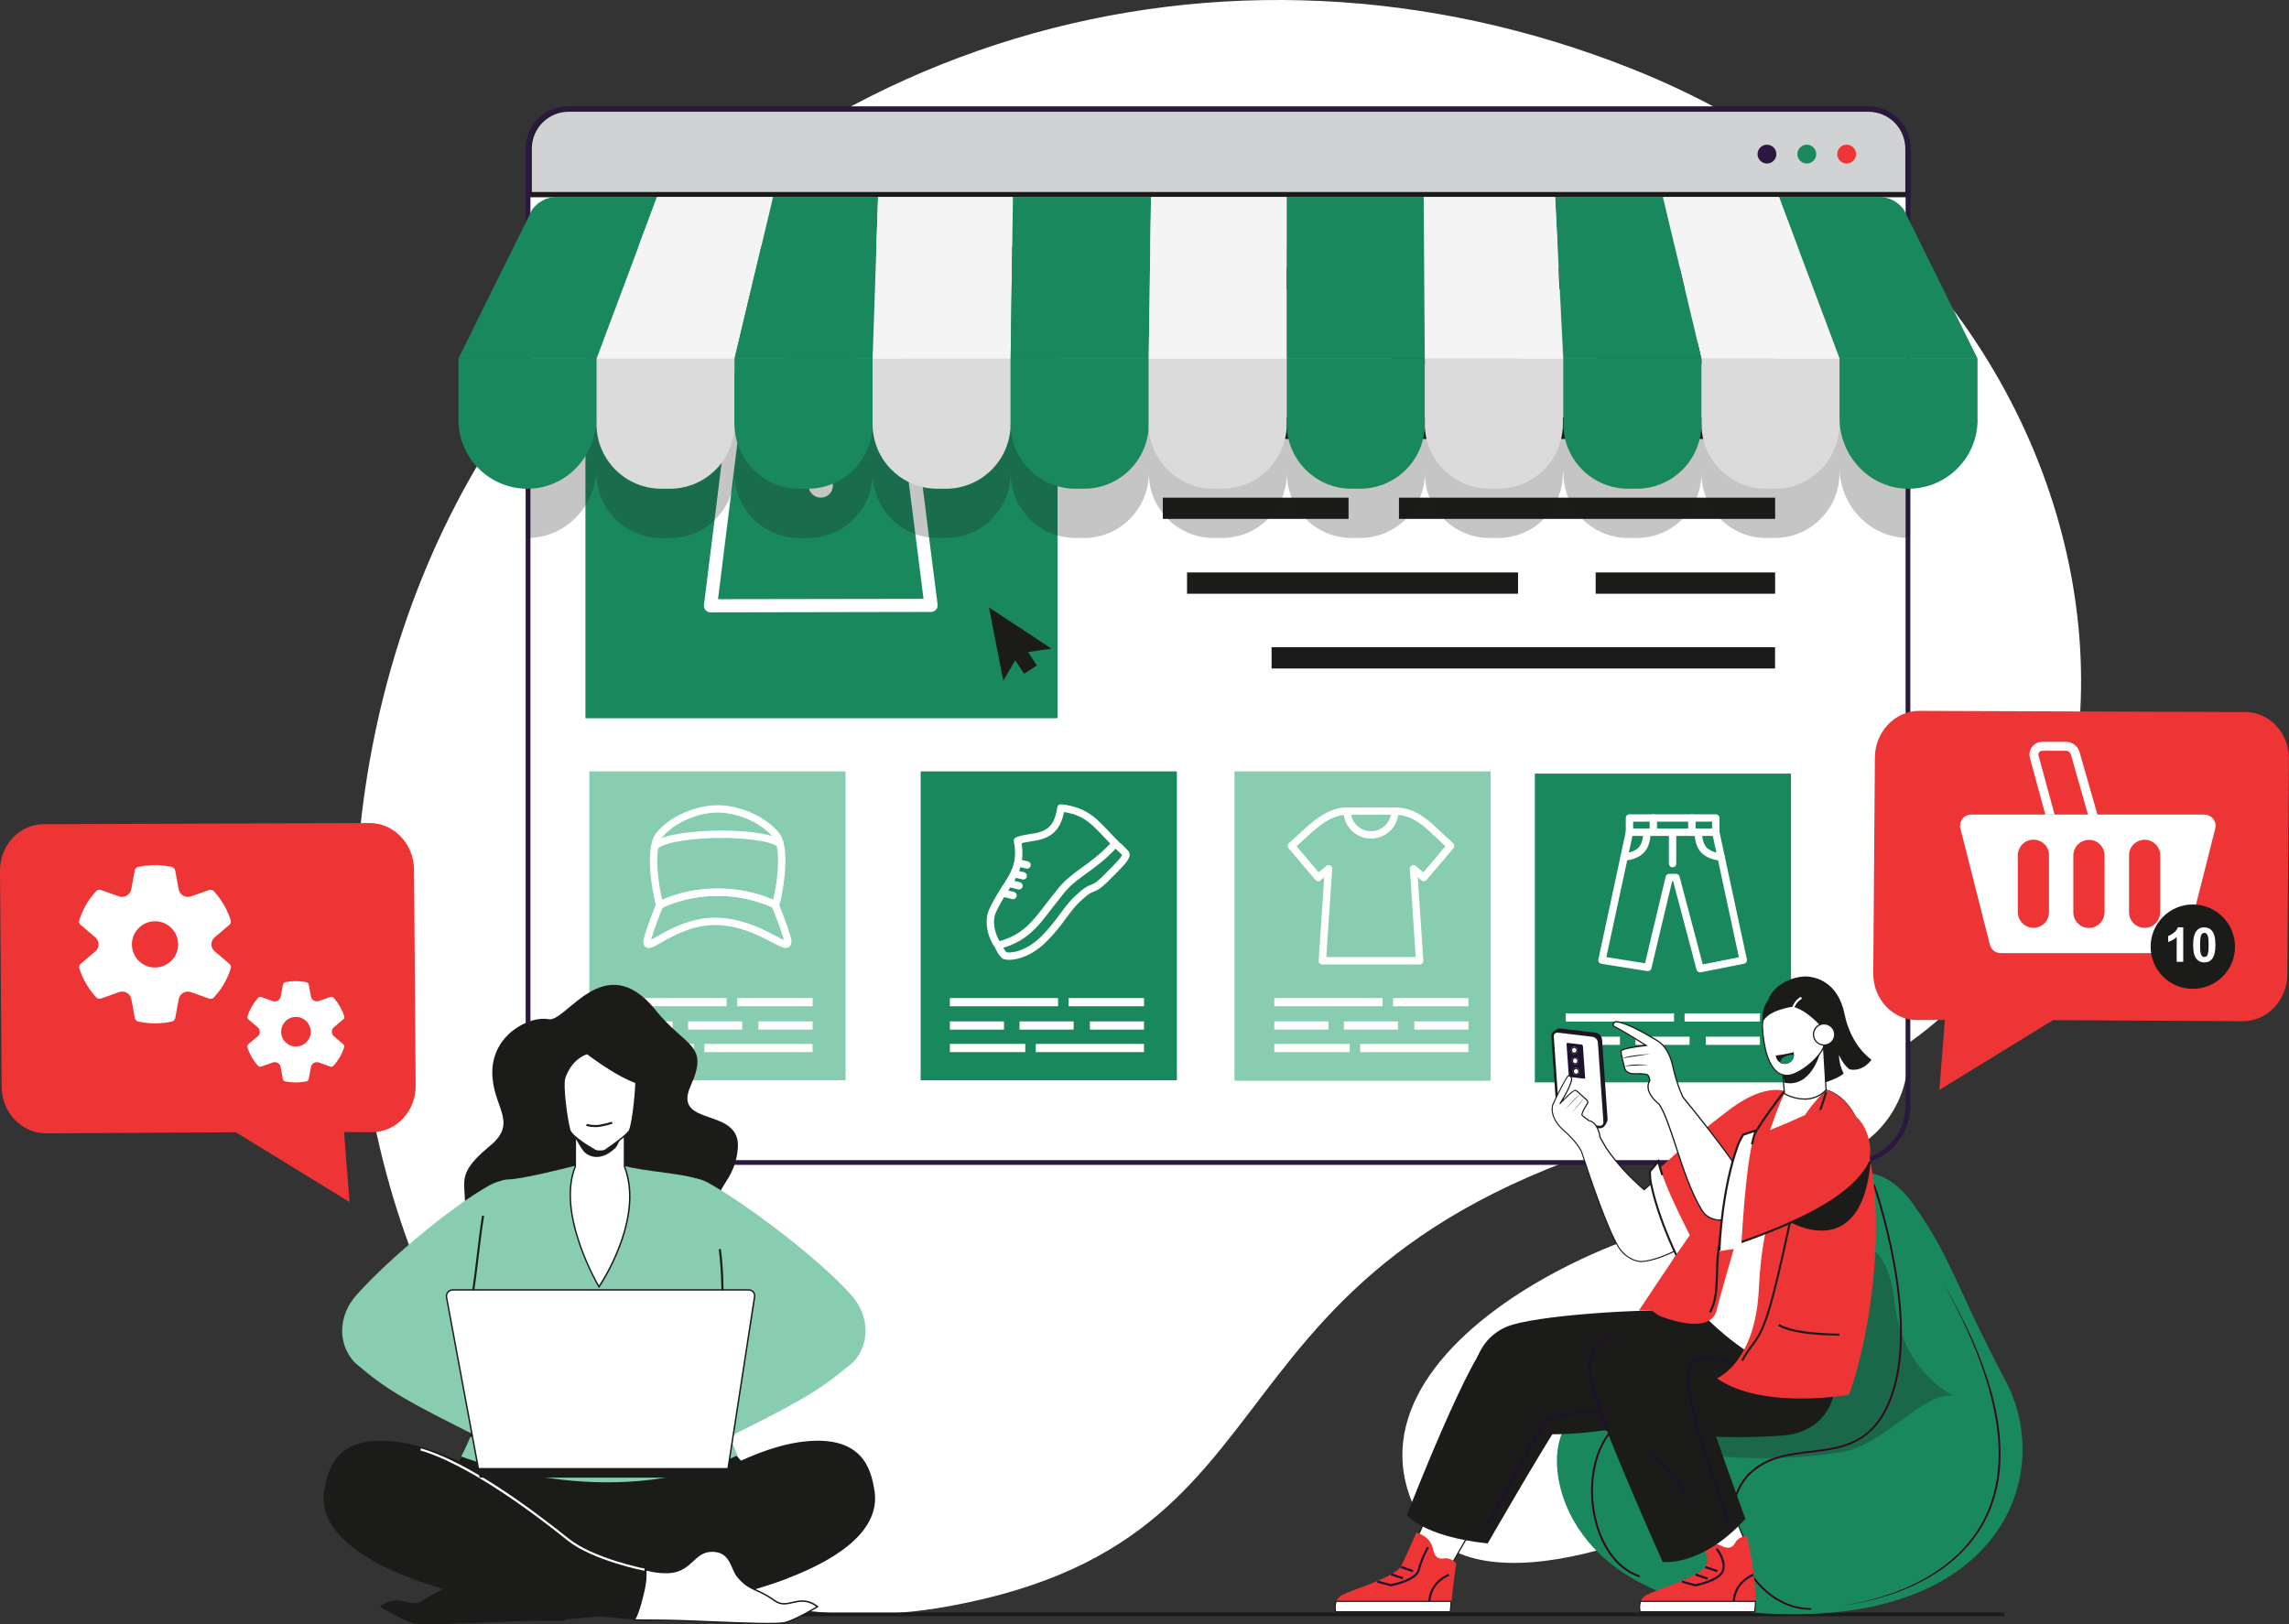 <?xml version="1.0" encoding="UTF-8"?>
<svg id="Layer_2" data-name="Layer 2" xmlns="http://www.w3.org/2000/svg" xmlns:xlink="http://www.w3.org/1999/xlink" viewBox="0 0 335.47 238.08">
  <rect x="0" y="0" width="335.47" height="238.08" fill="#333333" stroke="none"/>
  <defs>
    <style>
      .cls-1 {
        fill: #bddeff;
      }

      .cls-1, .cls-2, .cls-3, .cls-4, .cls-5, .cls-6, .cls-7, .cls-8, .cls-9, .cls-10, .cls-11, .cls-12, .cls-13, .cls-14, .cls-15, .cls-16, .cls-17, .cls-18, .cls-19, .cls-20, .cls-21, .cls-22, .cls-23, .cls-24, .cls-25, .cls-26, .cls-27, .cls-28, .cls-29, .cls-30, .cls-31, .cls-32, .cls-33, .cls-34, .cls-35, .cls-36, .cls-37, .cls-38, .cls-39, .cls-40, .cls-41, .cls-42, .cls-43, .cls-44, .cls-45, .cls-46, .cls-47, .cls-48, .cls-49, .cls-50, .cls-51, .cls-52, .cls-53, .cls-54, .cls-55, .cls-56, .cls-57, .cls-58, .cls-59, .cls-60, .cls-61, .cls-62, .cls-63, .cls-64 {
        stroke-width: 0px;
      }

      .cls-2 {
        fill: #b1d8ff;
      }

      .cls-3 {
        fill: #c7e3ff;
      }

      .cls-4, .cls-33 {
        fill: #1b1b1b;
      }

      .cls-5 {
        fill: #add7ff;
      }

      .cls-6 {
        fill: #bedfff;
      }

      .cls-65 {
        stroke-width: 1.08px;
      }

      .cls-65, .cls-66, .cls-18, .cls-67, .cls-68, .cls-69, .cls-70 {
        fill: none;
      }

      .cls-65, .cls-66, .cls-67, .cls-68, .cls-69, .cls-70 {
        stroke: #fff;
        stroke-linecap: round;
        stroke-linejoin: round;
      }

      .cls-7 {
        fill: #9dcfff;
      }

      .cls-8 {
        fill: #c2e0ff;
      }

      .cls-9 {
        fill: #b5daff;
      }

      .cls-10 {
        fill: #99ceff;
      }

      .cls-71 {
        clip-path: url(#clippath-2);
      }

      .cls-11 {
        fill: #cfe6ff;
      }

      .cls-12 {
        fill: #d5e9ff;
      }

      .cls-13 {
        fill: #88cdaf;
      }

      .cls-66 {
        stroke-width: 1.08px;
      }

      .cls-14 {
        fill: #c1e0ff;
      }

      .cls-15 {
        fill: #cde5ff;
      }

      .cls-16 {
        fill: #a7d4ff;
      }

      .cls-72 {
        clip-path: url(#clippath-6);
      }

      .cls-17 {
        fill: #d4e8ff;
      }

      .cls-19 {
        fill: #9bceff;
      }

      .cls-20 {
        fill: #1b1b1a;
      }

      .cls-73 {
        clip-path: url(#clippath-1);
      }

      .cls-74 {
        clip-path: url(#clippath-4);
      }

      .cls-67 {
        stroke-width: 1.08px;
      }

      .cls-21 {
        fill: #9ccfff;
      }

      .cls-22 {
        fill: #b2d9ff;
      }

      .cls-23 {
        fill: #370522;
      }

      .cls-24 {
        fill: #cee5ff;
      }

      .cls-25 {
        fill: #d1d2d4;
      }

      .cls-26 {
        fill: #b8dcff;
      }

      .cls-27 {
        fill: #a6d3ff;
      }

      .cls-28 {
        fill: #fff;
      }

      .cls-29 {
        fill: #cbe4ff;
      }

      .cls-75 {
        opacity: .3;
      }

      .cls-30 {
        fill: #abd5ff;
      }

      .cls-31 {
        fill: #1a885d;
      }

      .cls-32 {
        fill: #c6e2ff;
      }

      .cls-33 {
        opacity: .25;
      }

      .cls-34 {
        fill: #c0dfff;
      }

      .cls-35 {
        fill: #b4d9ff;
      }

      .cls-36 {
        fill: #b7dbff;
      }

      .cls-37 {
        fill: #c8e3ff;
      }

      .cls-68 {
        stroke-width: 1.08px;
      }

      .cls-38 {
        fill: #b0d8ff;
      }

      .cls-39 {
        fill: #c5e1ff;
      }

      .cls-40 {
        fill: #f0e3dd;
      }

      .cls-76 {
        clip-path: url(#clippath);
      }

      .cls-41 {
        fill: #a9d4ff;
      }

      .cls-42 {
        fill: #badcff;
      }

      .cls-43 {
        fill: #ee3536;
      }

      .cls-44 {
        fill: #201030;
      }

      .cls-45 {
        fill: #f4f4f4;
      }

      .cls-46 {
        fill: #2b173f;
      }

      .cls-47 {
        fill: #afd7ff;
      }

      .cls-77 {
        clip-path: url(#clippath-3);
      }

      .cls-48 {
        fill: #dbdbdb;
      }

      .cls-49 {
        fill: #bcddff;
      }

      .cls-50 {
        fill: #9ed0ff;
      }

      .cls-51 {
        fill: #a1d1ff;
      }

      .cls-69 {
        stroke-width: 1.08px;
      }

      .cls-52 {
        fill: #c9e4ff;
      }

      .cls-78 {
        clip-path: url(#clippath-5);
      }

      .cls-53 {
        fill: #a4d2ff;
      }

      .cls-54 {
        fill: #a2d2ff;
      }

      .cls-55 {
        fill: #d0e7ff;
      }

      .cls-56 {
        fill: #bdf;
      }

      .cls-57 {
        fill: #d3e8ff;
      }

      .cls-58 {
        fill: #acd6ff;
      }

      .cls-59 {
        fill: #b6dbff;
      }

      .cls-60 {
        fill: #9fd1ff;
      }

      .cls-61 {
        fill: #aad5ff;
      }

      .cls-70 {
        stroke-width: 1.08px;
      }

      .cls-62 {
        fill: #d2e7ff;
      }

      .cls-63 {
        fill: #c3e1ff;
      }

      .cls-64 {
        fill: #a5d3ff;
      }
    </style>
    <clipPath id="clippath">
      <path class="cls-18" d="m99.28,215.05h-2.83c-.16,0-.32.11-.35.25l-.05.19h3.24l.09-.33c.02-.06-.03-.11-.1-.11Z"/>
    </clipPath>
    <clipPath id="clippath-1">
      <path class="cls-18" d="m95.37,215.05h-2.83c-.16,0-.31.11-.34.25l-.04.19h3.24l.08-.33c.01-.06-.03-.11-.1-.11Z"/>
    </clipPath>
    <clipPath id="clippath-2">
      <path class="cls-18" d="m91.46,215.05h-2.83c-.16,0-.31.11-.34.25l-.04.19h3.24l.07-.33c.01-.06-.03-.11-.1-.11Z"/>
    </clipPath>
    <clipPath id="clippath-3">
      <path class="cls-18" d="m87.55,215.05h-2.83c-.16,0-.31.11-.33.25l-.03.19h3.24l.06-.33c.01-.06-.04-.11-.11-.11Z"/>
    </clipPath>
    <clipPath id="clippath-4">
      <path class="cls-18" d="m82.95,215.05h-1.48c-.16,0-.31.11-.33.25l-.03.19h1.89l.06-.33c.01-.06-.04-.11-.11-.11Z"/>
    </clipPath>
    <clipPath id="clippath-5">
      <path class="cls-18" d="m80.64,215.05h-1.48c-.16,0-.31.11-.32.25l-.03.19h1.89l.05-.33c0-.06-.04-.11-.11-.11Z"/>
    </clipPath>
    <clipPath id="clippath-6">
      <path class="cls-18" d="m78.48,215.05h-1.48c-.16,0-.3.11-.32.25l-.02.19h1.89l.05-.33c0-.06-.04-.11-.11-.11Z"/>
    </clipPath>
  </defs>
  <g id="Layer_1-2" data-name="Layer 1">
    <g>
      <g>
        <path class="cls-28" d="m264.11,177.18c-20.93-2.26-71.02,20.02-55.72,45.87,15.3,25.86,117.52-39.19,55.72-45.87Z"/>
        <path class="cls-28" d="m256.79,162.59c-86.01,17.53-60.21,62.29-117.6,72.83-77.43,14.22-113.74-101.89-65.2-173.56C112.79,4.6,179.71-13.49,239,10.02c83.75,33.22,85.68,138.73,17.79,152.57Z"/>
      </g>
      <rect class="cls-20" x="66.57" y="236.36" width="227.19" height=".55"/>
      <path class="cls-28" d="m88.01,15.98h180.99c5.86,0,10.62,4.76,10.62,10.62v128.33c0,8.54-6.93,15.46-15.46,15.46H92.86c-8.53,0-15.46-6.93-15.46-15.46V26.6c0-5.86,4.76-10.62,10.62-10.62Z"/>
      <g>
        <g>
          <path class="cls-25" d="m273.84,15.98H83.34c-3.2,0-5.79,2.59-5.79,5.79v6.75h202.08v-6.75c0-3.2-2.59-5.79-5.79-5.79Z"/>
          <path class="cls-20" d="m280.01,28.91H77.16v-7.13c0-3.4,2.77-6.17,6.17-6.17h190.5c3.4,0,6.17,2.77,6.17,6.17v7.13Zm-202.07-.77h201.3v-6.36c0-2.98-2.42-5.4-5.4-5.4H83.34c-2.98,0-5.4,2.42-5.4,5.4v6.36Z"/>
        </g>
        <g>
          <path class="cls-46" d="m258.96,21.21c-.76,0-1.38.62-1.38,1.38s.62,1.38,1.38,1.38,1.38-.62,1.38-1.38-.62-1.38-1.38-1.38Z"/>
          <path class="cls-31" d="m264.8,21.21c-.76,0-1.38.62-1.38,1.38s.62,1.38,1.38,1.38,1.38-.62,1.38-1.38-.62-1.38-1.38-1.38Z"/>
          <path class="cls-43" d="m270.64,21.21c-.76,0-1.38.62-1.38,1.38s.62,1.38,1.38,1.38,1.38-.62,1.38-1.38-.62-1.38-1.38-1.38Z"/>
        </g>
      </g>
      <path class="cls-46" d="m273.92,15.64H83.1c-3.34,0-6.06,2.71-6.06,6.05v140.4c0,4.78,3.88,8.66,8.66,8.66h185.62c4.77,0,8.65-3.88,8.65-8.66V21.69c0-3.34-2.71-6.05-6.05-6.05Zm5.36,146.44c0,4.39-3.57,7.97-7.96,7.97H85.7c-4.39,0-7.96-3.58-7.96-7.97V21.69c0-2.95,2.41-5.36,5.36-5.36h190.82c2.95,0,5.36,2.41,5.36,5.36v140.4Z"/>
      <rect class="cls-31" x="85.8" y="36.09" width="69.19" height="69.19"/>
      <g>
        <path class="cls-28" d="m144.72,59.97l-4.49-3.56c-2.18-1.72-4.66-3.02-7.3-3.82-1.62-.49-3.31-.81-5.02-.92-.51-.04-1.02-.05-1.53-.05-.41,0-.78.26-.91.65-.04.11-.08.22-.12.32-.85,2.07-2.87,3.43-5.13,3.44-2.26,0-4.29-1.36-5.15-3.44-.04-.1-.08-.2-.12-.31-.13-.39-.5-.64-.91-.64h-.28c-2.06,0-4.11.31-6.09.88-.09.02-.17.04-.26.08-2.55.76-4.96,1.99-7.08,3.61l-4.23,3.24c-.21.16-.34.4-.37.67-.03.26.05.53.23.72l5.82,6.72c.33.38.89.45,1.29.15l2.97-2.15-.28,2.28-1.04,8.39-1.55,12.45c-.03.27.05.55.24.76.16.18.38.3.62.32.04,0,.07,0,.11,0l32.31-.06c.28,0,.54-.12.73-.33.18-.2.26-.48.23-.76l-1.25-9.84-.93-7.39-.79-6.29,3.96,3.35c.2.17.47.25.74.22.26-.03.51-.17.66-.39l5.13-6.98c.31-.42.23-1-.18-1.33Zm-5.89,6.34l-5.06-4.27c-.3-.26-.73-.3-1.08-.11-.35.19-.55.57-.49.97l.98,7.76.97,7.63,1.2,9.49-30.12.05,1.9-15.3.95-7.65.16-1.28c.05-.38-.13-.76-.46-.95-.03-.02-.06-.03-.09-.04,0,0-.02-.01-.02-.01-.09-.04-.18-.06-.27-.08-.24-.02-.47.04-.67.18l-4.04,2.93-4.57-5.27,3.42-2.62c1.85-1.42,3.94-2.5,6.16-3.2,1.86-.6,3.79-.93,5.75-.97,1.21,2.66,3.87,4.39,6.83,4.39,2.95,0,5.61-1.75,6.81-4.4.28.01.57.02.85.05,4.05.28,7.97,1.79,11.15,4.32l3.76,2.98-3.97,5.4Z"/>
        <path class="cls-28" d="m120.17,62.6c-.98-.1-1.86.6-1.96,1.58-.11.98.6,1.86,1.58,1.96.98.1,1.86-.6,1.96-1.58.1-.98-.6-1.86-1.58-1.96Z"/>
        <path class="cls-28" d="m120.48,69.4c-.98-.11-1.86.6-1.96,1.58-.11.98.6,1.86,1.58,1.96.98.1,1.86-.6,1.96-1.58.11-.98-.6-1.86-1.58-1.96Z"/>
      </g>
      <polygon class="cls-20" points="144.94 89.04 147.04 99.78 148.79 96.78 150.09 98.76 151.96 97.55 150.67 95.58 154.11 95.08 144.94 89.04"/>
      <g>
        <rect class="cls-20" x="177.6" y="61.22" width="82.55" height="3.12"/>
        <rect class="cls-20" x="233.86" y="50.26" width="26.3" height="3.12"/>
        <rect class="cls-20" x="204.07" y="50.26" width="18.41" height="3.12"/>
        <rect class="cls-20" x="205.03" y="39.3" width="55.13" height="3.11"/>
        <rect class="cls-20" x="170.42" y="39.3" width="27.22" height="3.11"/>
      </g>
      <g>
        <rect class="cls-20" x="186.36" y="94.87" width="73.79" height="3.12"/>
        <rect class="cls-20" x="233.86" y="83.91" width="26.3" height="3.12"/>
        <rect class="cls-20" x="173.97" y="83.91" width="48.51" height="3.12"/>
        <rect class="cls-20" x="205.03" y="72.95" width="55.13" height="3.11"/>
        <rect class="cls-20" x="170.42" y="72.95" width="27.22" height="3.11"/>
      </g>
      <g>
        <path class="cls-33" d="m279.97,39.89v38.97c-.11,0-.23,0-.35,0s-.23,0-.34-.01h-.06c-5.44-.25-9.63-4.94-9.63-10.39v.9c0,5.25-4.25,9.5-9.5,9.5h-1.24c-2.63,0-5.01-1.07-6.73-2.8-.88-.89-1.58-1.94-2.06-3.12-.46-1.11-.7-2.32-.7-3.58,0,1.27-.25,2.48-.7,3.58-.48,1.18-1.18,2.23-2.06,3.12-1.72,1.73-4.1,2.8-6.74,2.8h-1.24c-2.63,0-5.01-1.07-6.73-2.8-.88-.89-1.58-1.94-2.06-3.12-.46-1.11-.7-2.32-.7-3.58l-.08-.23v.23c0,1.27-.25,2.48-.7,3.58-.48,1.18-1.18,2.23-2.06,3.12-1.72,1.73-4.1,2.8-6.73,2.8h-1.24c-2.63,0-5.01-1.07-6.74-2.8-.88-.89-1.58-1.94-2.06-3.12-.46-1.11-.7-2.32-.7-3.58,0,1.27-.25,2.48-.7,3.58-.48,1.18-1.18,2.23-2.06,3.12-1.72,1.73-4.1,2.8-6.73,2.8h-1.24c-2.63,0-5.01-1.07-6.73-2.8-.88-.89-1.58-1.94-2.06-3.12-.46-1.11-.7-2.32-.7-3.58,0,1.27-.25,2.48-.7,3.58-.48,1.18-1.18,2.23-2.06,3.12-1.72,1.73-4.1,2.8-6.74,2.8h-1.24c-2.63,0-5.01-1.07-6.73-2.8-.25-.25-.48-.51-.7-.79-1.29-1.62-2.07-3.67-2.07-5.91,0,5.25-4.25,9.5-9.5,9.5h-1.24c-.91,0-1.79-.13-2.62-.37-3.97-1.13-6.88-4.79-6.88-9.13,0,5.25-4.25,9.5-9.5,9.5h-1.24c-.42,0-.83-.03-1.24-.08-.69-.09-1.36-.26-2-.49-1.32-.48-2.5-1.24-3.47-2.21-1.72-1.72-2.78-4.09-2.78-6.71,0,5.25-4.25,9.5-9.5,9.5h-1.24c-5.25,0-9.5-4.25-9.5-9.5,0,1.11-.19,2.18-.54,3.17-.5,1.42-1.33,2.68-2.4,3.7-1.7,1.63-4.01,2.63-6.56,2.63h-1.24c-5.25,0-9.5-4.25-9.5-9.5v-.9c0,2.05-.59,3.99-1.62,5.62-1.71,2.72-4.61,4.61-8.01,4.76h-.05c-.12,0-.23.01-.34.01s-.24,0-.35,0v-38.97l.35-.72.34-.69.24-.48c.83-1.19,2.19-1.9,3.64-1.9h193.78c1.45,0,2.81.71,3.64,1.9l.24.49.34.69.35.71Z"/>
        <g>
          <g>
            <path class="cls-31" d="m289.83,52.59h-20.23l-8.88-23.72h14.68c1.45,0,2.81.71,3.65,1.9l10.79,21.82Z"/>
            <polygon class="cls-45" points="260.71 28.87 243.71 28.87 249.36 52.59 269.6 52.59 260.71 28.87"/>
            <polygon class="cls-31" points="249.36 52.59 229.13 52.59 227.91 28.87 243.71 28.87 249.36 52.59"/>
            <path class="cls-31" d="m289.83,61.52c0,5.75-4.8,10.38-10.61,10.11-5.44-.26-9.63-4.94-9.63-10.39v-8.65h20.23v8.93Z"/>
            <path class="cls-48" d="m269.6,62.14c0,5.25-4.25,9.5-9.5,9.5h-1.24c-5.25,0-9.5-4.25-9.5-9.5v-9.55h20.23v9.55Z"/>
            <path class="cls-31" d="m249.36,62.14c0,5.25-4.25,9.5-9.5,9.5h-1.24c-5.25,0-9.5-4.25-9.5-9.5v-9.55h20.23v9.55Z"/>
          </g>
          <g>
            <path class="cls-31" d="m67.18,52.59h20.23l8.88-23.72h-14.68c-1.45,0-2.81.71-3.65,1.9l-10.79,21.82Z"/>
            <polygon class="cls-45" points="96.3 28.87 87.42 52.59 107.65 52.59 113.3 28.87 96.3 28.87"/>
            <polygon class="cls-31" points="107.65 52.59 127.88 52.59 128.69 28.87 113.3 28.87 107.65 52.59"/>
            <polygon class="cls-45" points="148.45 28.87 128.69 28.87 127.88 52.59 148.12 52.59 148.45 28.87"/>
            <path class="cls-31" d="m67.18,61.52c0,5.75,4.8,10.38,10.61,10.11,5.44-.26,9.63-4.94,9.63-10.39v-8.65h-20.23v8.93Z"/>
            <path class="cls-48" d="m87.42,62.14c0,5.25,4.25,9.5,9.5,9.5h1.24c5.25,0,9.5-4.25,9.5-9.5v-9.55h-20.23v9.55Z"/>
            <path class="cls-31" d="m107.65,62.14c0,5.25,4.25,9.5,9.5,9.5h1.23c5.25,0,9.5-4.25,9.5-9.5v-9.55h-20.23v9.55Z"/>
            <path class="cls-48" d="m127.88,62.14c0,5.25,4.25,9.5,9.5,9.5h1.23c5.25,0,9.5-4.25,9.5-9.5v-9.55h-20.23v9.55Z"/>
            <polygon class="cls-31" points="168.69 28.87 148.45 28.87 148.12 52.59 168.35 52.59 168.69 28.87"/>
            <path class="cls-31" d="m148.12,62.14c0,5.25,4.25,9.5,9.5,9.5h1.24c5.25,0,9.5-4.25,9.5-9.5v-9.55h-20.23v9.55Z"/>
            <polygon class="cls-45" points="188.58 28.87 168.69 28.87 168.35 52.59 188.58 52.59 188.58 28.87"/>
            <path class="cls-48" d="m168.35,62.14c0,5.25,4.25,9.5,9.5,9.5h1.24c5.25,0,9.5-4.25,9.5-9.5v-9.55h-20.23v9.55Z"/>
            <rect class="cls-31" x="188.58" y="28.87" width="20.23" height="23.72"/>
            <path class="cls-31" d="m188.58,62.14c0,5.25,4.25,9.5,9.5,9.5h1.24c5.25,0,9.5-4.25,9.5-9.5v-9.55h-20.23v9.55Z"/>
            <polygon class="cls-45" points="227.91 28.87 208.65 28.87 208.81 52.59 229.05 52.59 227.91 28.87"/>
            <path class="cls-48" d="m208.81,62.14c0,5.25,4.25,9.5,9.5,9.5h1.24c5.25,0,9.5-4.25,9.5-9.5v-9.55h-20.23v9.55Z"/>
          </g>
        </g>
      </g>
      <path class="cls-43" d="m281.3,104.2l47.75.17c3.56,0,6.44,3.09,6.41,6.84l-.24,31.67c-.03,3.76-2.96,6.82-6.52,6.81l-27.81-.16-16.66,10.23.81-10.26-4.09.02c-3.56,0-6.44-3.09-6.41-6.84l.24-31.67c.03-3.75,2.96-6.82,6.52-6.81Z"/>
      <g>
        <path class="cls-28" d="m323.09,119.4h-34.19s-.02,0-.03,0c-.33,0-.63.11-.88.27-.55.37-.86,1.06-.68,1.77l4.32,17.03c.18.73.84,1.24,1.59,1.24h25.55c.5,0,.96-.23,1.26-.59.15-.18.26-.4.32-.64l3.14-12.4,1.17-4.63c.26-1.04-.52-2.04-1.59-2.04Zm-22.8,14.32s0,.02,0,.03c0,.19-.03.37-.07.55-.03.1-.06.21-.1.3-.12.28-.3.54-.51.75-.2.2-.44.36-.71.47-.13.06-.28.1-.42.13-.15.03-.31.05-.47.05s-.32-.02-.47-.05c-.16-.03-.32-.08-.46-.15-.43-.19-.79-.52-1.03-.92-.2-.34-.32-.74-.32-1.17v-8.34c0-.12,0-.25.03-.36.05-.29.15-.56.29-.81.4-.67,1.13-1.12,1.97-1.12.32,0,.62.06.89.18.05.02.11.05.16.07.21.11.4.25.57.41.21.21.38.46.49.73.09.22.15.45.17.7,0,.06,0,.13,0,.19v8.34Zm8.15,0c0,.3-.06.58-.16.85,0,.01,0,.03-.02.04,0,.02-.02.05-.03.07-.23.5-.63.9-1.13,1.13-.02,0-.04.02-.06.03-.27.12-.57.18-.89.18-.1,0-.19,0-.29-.02-.06,0-.12-.02-.18-.03-.64-.13-1.18-.53-1.5-1.07-.21-.34-.32-.74-.32-1.17v-8.34c0-.22.03-.42.09-.62.05-.19.13-.38.24-.55.04-.07.09-.14.14-.21.03-.04.07-.08.1-.12.1-.11.2-.21.32-.3.39-.3.88-.48,1.41-.48.32,0,.62.06.89.18.2.08.39.2.55.33.06.05.12.1.17.16.11.11.21.24.3.37.07.11.14.24.19.36.11.27.18.57.18.88v8.34Zm8.15,0c0,.27-.05.53-.13.77-.21.6-.68,1.09-1.26,1.34-.09.04-.19.07-.29.1-.19.05-.39.08-.6.08-.01,0-.03,0-.04,0-.82-.01-1.53-.46-1.92-1.12-.21-.34-.32-.74-.32-1.17v-8.34c0-.43.12-.83.32-1.17.26-.44.67-.79,1.16-.97.25-.09.52-.15.8-.15.32,0,.62.06.89.18.25.11.48.26.68.44.02.02.03.03.05.05.41.41.67.99.67,1.62v8.34Z"/>
        <path class="cls-28" d="m307.09,120.82c-.06.02-.12.02-.18.02-.29,0-.55-.19-.63-.48l-.27-.96-2.51-8.8c-.09-.32-.39-.55-.72-.55h-3.49c-.17,0-.33.08-.44.22-.1.14-.14.31-.09.48l2.36,8.65h-1.36l-2.26-8.31c-.15-.56-.04-1.16.32-1.62.36-.46.89-.73,1.48-.73h3.49c.92,0,1.74.62,1.99,1.5l2.61,9.15.17.6c.1.35-.11.71-.45.81Z"/>
      </g>
      <path class="cls-20" d="m327.56,138.77c0,3.42-2.77,6.18-6.19,6.18s-6.18-2.77-6.18-6.18,2.77-6.19,6.18-6.19,6.19,2.77,6.19,6.19Z"/>
      <g>
        <path class="cls-28" d="m319.98,140.99h-.97v-3.64c-.35.33-.77.57-1.25.73v-.88c.25-.08.53-.24.82-.47.3-.23.5-.5.61-.81h.78v5.06Z"/>
        <path class="cls-28" d="m323.06,135.94c.49,0,.87.17,1.14.52.33.41.49,1.1.49,2.05s-.17,1.64-.49,2.05c-.27.34-.65.52-1.14.52s-.88-.19-1.19-.57c-.3-.38-.45-1.05-.45-2.01s.17-1.63.49-2.05c.27-.34.65-.52,1.14-.52Zm0,.8c-.12,0-.22.04-.31.11-.09.07-.16.21-.21.4-.07.25-.1.67-.1,1.26s.03,1,.09,1.22c.06.22.13.37.23.44.09.07.19.11.31.11s.22-.04.31-.11c.09-.07.16-.21.21-.4.07-.25.1-.67.1-1.26s-.03-1-.09-1.22c-.06-.22-.13-.37-.23-.44-.09-.07-.19-.11-.31-.11Z"/>
      </g>
      <path class="cls-43" d="m54.16,120.64l-47.75.17c-3.56,0-6.44,3.09-6.41,6.84l.24,31.67c.03,3.76,2.96,6.82,6.52,6.81l27.81-.16,16.66,10.23-.81-10.26,4.09.02c3.56,0,6.44-3.09,6.41-6.84l-.24-31.67c-.03-3.75-2.96-6.82-6.52-6.81Z"/>
      <rect class="cls-31" x="224.94" y="113.4" width="37.55" height="45.26"/>
      <g>
        <rect class="cls-28" x="229.48" y="148.54" width="15.86" height="1.2"/>
        <rect class="cls-28" x="229.48" y="151.96" width="7.93" height="1.2"/>
        <rect class="cls-28" x="239.69" y="151.96" width="7.93" height="1.2"/>
        <rect class="cls-28" x="250" y="151.96" width="7.93" height="1.2"/>
        <rect class="cls-28" x="246.89" y="148.54" width="11.05" height="1.2"/>
      </g>
      <rect class="cls-13" x="86.37" y="113.07" width="37.55" height="45.28"/>
      <g>
        <rect class="cls-28" x="90.64" y="146.3" width="15.86" height="1.2"/>
        <rect class="cls-28" x="90.64" y="149.72" width="7.93" height="1.2"/>
        <rect class="cls-28" x="100.85" y="149.72" width="7.93" height="1.2"/>
        <rect class="cls-28" x="111.16" y="149.72" width="7.93" height="1.2"/>
        <rect class="cls-28" x="108.05" y="146.3" width="11.05" height="1.2"/>
        <rect class="cls-28" x="103.23" y="153.02" width="15.86" height="1.2"/>
        <rect class="cls-28" x="90.64" y="153.02" width="11.05" height="1.2"/>
      </g>
      <rect class="cls-31" x="134.93" y="113.07" width="37.55" height="45.28"/>
      <g>
        <rect class="cls-28" x="139.21" y="146.3" width="15.86" height="1.2"/>
        <rect class="cls-28" x="139.21" y="149.72" width="7.93" height="1.2"/>
        <rect class="cls-28" x="149.42" y="149.72" width="7.93" height="1.2"/>
        <rect class="cls-28" x="159.73" y="149.72" width="7.93" height="1.2"/>
        <rect class="cls-28" x="156.62" y="146.3" width="11.05" height="1.2"/>
        <rect class="cls-28" x="151.8" y="153.02" width="15.86" height="1.2"/>
        <rect class="cls-28" x="139.21" y="153.02" width="11.05" height="1.2"/>
      </g>
      <rect class="cls-13" x="180.92" y="113.07" width="37.55" height="45.34"/>
      <g>
        <rect class="cls-28" x="186.76" y="146.3" width="15.86" height="1.2"/>
        <rect class="cls-28" x="186.76" y="149.72" width="7.93" height="1.2"/>
        <rect class="cls-28" x="196.96" y="149.72" width="7.93" height="1.2"/>
        <rect class="cls-28" x="207.28" y="149.72" width="7.93" height="1.2"/>
        <rect class="cls-28" x="204.16" y="146.3" width="11.05" height="1.2"/>
        <rect class="cls-28" x="199.34" y="153.02" width="15.86" height="1.2"/>
        <rect class="cls-28" x="186.76" y="153.02" width="11.05" height="1.2"/>
      </g>
      <g>
        <path class="cls-70" d="m105.18,130.79c-2.84-.02-5.75.57-8.51,1.86-1.26-5.14-1.07-9.18-.02-10.28,1.98-2.37,5.62-3.8,8.53-3.8s6.55,1.43,8.53,3.8c1.05,1.11,1.24,5.14-.02,10.28-2.77-1.29-5.67-1.88-8.51-1.86h0Z"/>
        <path class="cls-70" d="m104.68,135.05c-6.71.14-10.71,5.71-9.69,2.25.45-1.55,1.11-3.18,1.7-4.67,2.76-1.28,5.66-1.87,8.49-1.85,2.8-.02,5.67.56,8.41,1.81.59,1.5,1.26,3.15,1.72,4.71,1.02,3.46-3.49-2.25-10.62-2.25h0Z"/>
        <path class="cls-68" d="m95.94,124.18c1.27-2.23,15.56-2.6,18.39-.5"/>
      </g>
      <path class="cls-70" d="m197.44,118.89c-3.28,0-5.71,3-8.18,5.09,1.31,1.55,2.62,3.1,3.93,4.65.5-.43,1.01-.85,1.51-1.28-.3,4.49-.6,8.99-.9,13.48h14.26c-.3-4.49-.6-8.98-.9-13.48.5.43,1.01.85,1.51,1.28,1.31-1.55,2.62-3.1,3.93-4.65-2.68-2.27-4.61-5.09-8.18-5.09h-6.97Zm3.49,0h-3.49c0,1.93,1.56,3.49,3.49,3.49s3.49-1.56,3.49-3.49h-3.49Z"/>
      <path class="cls-67" d="m163.37,123.75c.25.08.48.23.68.42.3.3.59.59.89.89.43.43-.77,1.59-2.9,3.72-2.13,2.13-1.69.7-3.88,2.76-1.89,1.65-2.59,3.51-5.16,6.09-2.57,2.57-5.2,2.72-5.82,2.4-.47-.5-.72-1-.9-1.45,4.67-1.19,5.9-3.93,8.85-7.52,2.17-2.99,4.83-3.58,8.25-7.31h0Zm.1-.11s-.06.07-.09.11c0,0,0,0-.01,0-3.42,3.72-6.07,4.32-8.25,7.31-2.95,3.59-4.18,6.32-8.85,7.52-.96-1.27-1.52-3.51-.81-5.05,2.03-4.41,4.56-5.63,3.66-10.29,1.99-.89,5.7.25,6.36-4.81,4.05.46,5.1,2.3,7.99,5.22h0Zm-14.31,2.82l1.36.33m-1.92,1.26l1.36.33m-1.98,1.13l1.36.33m-2.24,1.09l1.36.33"/>
      <g>
        <polygon class="cls-69" points="238.81 121.98 234.78 140.74 241.5 141.81 244.64 128.63 245.63 128.63 249.16 141.99 255.49 140.74 251.46 121.98 238.81 121.98 238.81 121.98"/>
        <polygon class="cls-66" points="238.81 121.98 251.46 121.98 251.46 119.9 238.81 119.9 238.81 121.98 238.81 121.98"/>
        <path class="cls-69" d="m238.02,125.66c2.35-.37,3.19-1.23,3.36-3.47"/>
        <path class="cls-69" d="m252.25,125.66c-2.35-.37-3.19-1.23-3.36-3.47"/>
        <path class="cls-69" d="m242.31,119.9v2.09m5.65-2.09v2.09"/>
        <line class="cls-65" x1="245.13" y1="121.98" x2="245.13" y2="126.59"/>
      </g>
      <g>
        <g>
          <path class="cls-28" d="m100.27,201.09s1.86,11.28,5.46,15.77l-35.49.38s4.9-9.87,5.06-15.57l24.96-.58Z"/>
          <path class="cls-20" d="m70.08,217.34l.07-.15c.05-.1,4.89-9.91,5.05-15.53v-.1s.1,0,.1,0l25.05-.58v.09c.03.11,1.91,11.3,5.46,15.72l.13.17h-.21s-35.66.39-35.66.39Zm5.33-15.58c-.2,5.29-4.39,14.1-5,15.37l35.11-.38c-3.33-4.34-5.16-14.5-5.34-15.56l-24.77.57Z"/>
        </g>
        <path class="cls-20" d="m107.3,212.66s-9.05,3.15-19.34,3.26c-10.29-.11-19.34-3.26-19.34-3.26-15.26,15.59,14.01,20.79,19.34,20.79,5.06,0,34.31-5.23,19.34-20.79Z"/>
        <g>
          <path class="cls-20" d="m128.15,218.46c-.47-2.93-1.63-8.46-11.12-7.05-9.48,1.41-21.6,10.38-27.49,14.04-5.9,3.65-7.82,5.06-11.54,5.06s-3.88-3.14-6.68-3.14-2.81,2.54-3.7,3.65c-1.76,2.21-2.88,1.73-5.45,3.59-2.05,1.48-3.59-1.15-6.31.9,0,0,2.92,1.79,4.65,2.31,1.73.51,13.26-.32,18.87-.32s16.09-1.48,21.38-2.31c8-1.26,29.06-6.34,27.4-16.73Z"/>
          <path class="cls-20" d="m108.12,227.36c-1.67-.61-4.65,2.37-6.41,2.29-1.98-.1-11.92-4.36-12.17-4.21-.95.59-1.76,1.1-2.53,1.57l-2.01,10c4.96-.17,12.41-1.3,15.76-1.83,3.46-.54,9.36-1.8,14.81-3.9-.58-.18-5.82-3.33-7.45-3.92Z"/>
          <g>
            <path class="cls-20" d="m62.18,234.61c2.56-1.86,3.68-1.38,5.45-3.59.89-1.11.9-3.65,3.7-3.65s2.96,3.14,6.68,3.14c1.12,0,2.07-.15,3.02-.42-.05.94.03,1.88.23,2.83.25,1.2.82,3.51,1.46,4.55-1.22.02-2.35.03-3.33.03-5.61,0-17.14.83-18.87.32-1.73-.51-4.65-2.31-4.65-2.31,2.72-2.05,4.27.59,6.31-.9Z"/>
            <path class="cls-20" d="m63.16,238.08c-1.3,0-2.26-.05-2.68-.17-1.72-.51-4.55-2.24-4.67-2.32l-.13-.08.12-.09c1.51-1.13,2.69-.86,3.73-.63.9.21,1.68.38,2.59-.27,1.07-.77,1.88-1.14,2.6-1.47,1.01-.46,1.81-.82,2.83-2.1.24-.3.41-.71.6-1.15.48-1.13,1.09-2.55,3.18-2.55,1.34,0,2.09.7,2.89,1.43.91.84,1.84,1.71,3.79,1.71,1.06,0,2.01-.13,2.99-.42l.14-.04v.15c-.06.93.02,1.85.22,2.8.16.77.75,3.39,1.45,4.52l.1.15h-.18c-1.23.02-2.35.03-3.33.03-2.16,0-5.23.12-8.2.25-3.03.12-5.95.24-8.02.24Zm-7.12-2.59c.59.35,3.01,1.77,4.49,2.22,1.05.31,5.92.11,10.63-.08,2.97-.12,6.05-.25,8.21-.25.93,0,1.99,0,3.15-.03-.67-1.22-1.22-3.68-1.38-4.43-.19-.92-.27-1.81-.24-2.71-.95.26-1.88.39-2.91.39-2.03,0-3.04-.94-3.93-1.76-.76-.71-1.49-1.38-2.75-1.38-1.96,0-2.51,1.29-2.99,2.42-.19.45-.37.87-.63,1.19-1.05,1.32-1.87,1.69-2.9,2.16-.71.32-1.52.69-2.56,1.45h0c-.98.71-1.84.51-2.76.31-1.01-.23-2.06-.47-3.43.5Z"/>
          </g>
        </g>
        <g>
          <path class="cls-20" d="m47.53,218.46c.47-2.93,1.63-8.46,11.12-7.05,9.48,1.41,21.6,10.38,27.49,14.04,5.9,3.65,7.82,5.06,11.54,5.06s3.88-3.14,6.68-3.14,2.81,2.54,3.7,3.65c1.76,2.21,2.88,1.73,5.45,3.59,2.05,1.48,3.59-1.15,6.31.9,0,0-2.92,1.79-4.65,2.31-1.73.51-13.26-.32-18.87-.32s-16.09-1.48-21.38-2.31c-8-1.26-29.06-6.34-27.4-16.73Z"/>
          <g>
            <path class="cls-28" d="m113.5,234.61c-2.56-1.86-3.68-1.38-5.45-3.59-.89-1.11-.9-3.65-3.7-3.65s-2.96,3.14-6.68,3.14c-1.12,0-2.07-.15-3.02-.42.05.94-.03,1.88-.23,2.83-.25,1.2-.82,3.51-1.46,4.55,1.22.02,2.35.03,3.33.03,5.61,0,17.14.83,18.87.32,1.73-.51,4.65-2.31,4.65-2.31-2.72-2.05-4.27.59-6.31-.9Z"/>
            <path class="cls-20" d="m112.51,238.08c-2.06,0-4.99-.12-8.02-.24-2.97-.12-6.05-.25-8.2-.25-.98,0-2.1-.01-3.33-.03h-.18s.09-.16.09-.16c.69-1.13,1.28-3.74,1.45-4.52.2-.95.27-1.87.23-2.8v-.15s.13.04.13.04c.98.29,1.93.42,2.99.42,1.95,0,2.89-.87,3.79-1.71.79-.74,1.55-1.43,2.89-1.43,2.1,0,2.7,1.41,3.18,2.55.19.44.36.85.6,1.15,1.02,1.28,1.82,1.64,2.83,2.1.72.33,1.53.7,2.6,1.47h0c.9.66,1.68.48,2.59.27,1.04-.24,2.22-.51,3.73.63l.12.09-.13.08c-.12.07-2.95,1.81-4.67,2.32-.42.12-1.38.17-2.68.17Zm-19.37-.72c1.16.02,2.22.03,3.15.03,2.16,0,5.23.12,8.21.25,4.71.19,9.58.39,10.63.08,1.49-.44,3.9-1.86,4.49-2.22-1.37-.97-2.42-.73-3.43-.5-.91.21-1.78.41-2.76-.31h0c-1.05-.76-1.85-1.13-2.56-1.45-1.03-.47-1.85-.84-2.9-2.16-.25-.32-.44-.74-.63-1.19-.48-1.13-1.03-2.42-2.99-2.42-1.26,0-1.98.67-2.75,1.38-.89.83-1.9,1.76-3.93,1.76-1.03,0-1.96-.12-2.91-.39.03.9-.04,1.79-.24,2.71-.16.75-.71,3.2-1.38,4.43Z"/>
          </g>
        </g>
        <path class="cls-20" d="m96.06,148.05c4.5,5.55,7.93,4.95,5.16,11.12-2.77,6.17,7.47,2.96,6.91,9.2-.56,6.24-5.4,5.79-.97,10.98,4.43,5.19-4.92,14.67-4.92,14.67h-27.82s-10-4.72-7.24-12.6c2.77-7.88-2.05-7.96,4.62-13.45,4.26-3.51.35-5.64.35-10.78,0-5.67,5.63-8.33,8.23-7.79,2.59.55,8.19-10.6,15.69-1.36Z"/>
        <path class="cls-13" d="m71.66,173.79c-4.98,2.75-14.45,10.45-19.41,16.03-4.96,5.58-.48,13.74,6.55,10.88,7.03-2.86,20.14-11.71,22.12-13.95,3.89-4.39-1.6-17.19-9.26-12.96Z"/>
        <path class="cls-13" d="m103.94,173.46c4.98,2.75,15.85,10.78,20.81,16.36,4.96,5.58.48,13.74-6.55,10.88-7.03-2.86-20.14-11.71-22.12-13.95-3.89-4.39.2-17.52,7.86-13.3Z"/>
        <path class="cls-13" d="m105.46,193.69c.71-2.08.41-7.99,0-10.81-.32-3.27.04-8.29-3.23-10.02-1.47-.78-7.87-1.15-10.74-1.96h-7.29c-2.26.57-7.81,1.95-9.75,1.99-1.57.04-2.55,1.27-3.35,3.66-.87,4.55-1.13,8.87-1.88,13.43-.43,2.44-.03,4.38,1.45,7.94,2.15,6.06-3.08,15.57-3.08,15.57,0,0,21.81,8.65,40.51-.17,0,0-5.47-11.36-2.65-19.62Z"/>
        <path class="cls-20" d="m69.1,210.66l-.28-.12c1.25-2.98,3.14-8.59,1.72-12.58-1.53-3.65-1.88-5.6-1.46-8.02.33-2,.56-3.99.79-5.91.23-1.9.46-3.87.78-5.84l.3.05c-.32,1.96-.56,3.93-.78,5.83-.23,1.92-.47,3.91-.8,5.92-.41,2.35-.06,4.26,1.44,7.85,1.39,3.89-.17,9.11-1.72,12.81Z"/>
        <path class="cls-20" d="m105.65,206.9c-.98-3.63-1.83-8.88-.34-13.26.66-1.94.44-7.45.03-10.52l.31-.04c.41,3.1.63,8.68-.05,10.66-1.47,4.31-.62,9.49.34,13.08l-.3.08Z"/>
        <g>
          <path class="cls-28" d="m91.52,164.64v6.35c3.03,7.84-3.74,17.63-3.74,17.63,0,0-6.34-10.57-3.47-17.65v-9.13s2.73,1.33,7.2,2.8Z"/>
          <path class="cls-20" d="m87.78,188.81l-.08-.14c-.06-.11-6.33-10.68-3.48-17.72v-9.27l.15.07s2.77,1.34,7.19,2.79l.07.02v6.41c3,7.8-3.69,17.61-3.76,17.71l-.09.13Zm-3.36-26.81v9c-2.65,6.51,2.63,16.13,3.37,17.42.79-1.21,6.42-10.19,3.63-17.4v-.04s0-6.28,0-6.28c-3.81-1.26-6.37-2.42-7-2.71Z"/>
        </g>
        <path class="cls-20" d="m90.2,168.26c.46-.45.94-2.24,1.45-2.41v-1.52c-4.63-1.47-7.45-2.8-7.45-2.8v5.18c.35.28.95,1.83,1.67,2.36,1.23.9,2.84.64,4.33-.81Z"/>
        <g>
          <path class="cls-28" d="m93.19,158.66c-.24-1.86-.34-3.15-3.33-4.16-3.2-1.08-6.02.3-7.11,3.5-.37,1.1.31,6.07.74,7.62.29,1.07,3.61,2.93,3.61,2.93.18.27,1.52.26,1.71-.02,0,0,3.22-2.17,3.49-2.89.56-1.51.96-6.43.89-6.98Z"/>
          <path class="cls-20" d="m87.93,168.85c-.19,0-.73-.02-.9-.22-.3-.17-3.35-1.92-3.64-2.98-.41-1.48-1.12-6.53-.74-7.68,1.09-3.23,4-4.66,7.24-3.56,2.98,1.01,3.15,2.31,3.38,4.12l.02.13c.07.58-.33,5.5-.9,7.03-.27.72-3.24,2.75-3.51,2.93-.17.22-.75.24-.93.24h-.02Zm-.19-14.61c-2.24,0-4.06,1.36-4.89,3.8-.35,1.03.3,5.95.74,7.55.28,1.01,3.53,2.85,3.56,2.87l.04.03c.04.06.3.15.74.15,0,0,.01,0,.02,0,.42,0,.72-.09.77-.17l.03-.03c.89-.6,3.24-2.28,3.45-2.84.55-1.5.95-6.42.89-6.93l-.02-.13c-.23-1.79-.38-2.98-3.24-3.95-.72-.24-1.42-.36-2.09-.36Z"/>
        </g>
        <path class="cls-20" d="m87.32,165.22c-.85,0-1.4-.18-1.42-.19l.1-.29s.53.17,1.33.17,2.33-.48,2.34-.48l.09.29c-.06.02-1.59.5-2.44.5Z"/>
        <path class="cls-20" d="m85.25,153.92s5.14,4.16,8.74,5.11c0,0,.88-8.06-8.74-5.11Z"/>
        <path class="cls-40" d="m95.03,197.76c0,3.34-1.47,6.04-7.25,6.04s-7.25-2.71-7.25-6.04-5.46-6.04,7.25-6.04,7.25,2.71,7.25,6.04Z"/>
        <path class="cls-20" d="m85.66,212.95c-.85,0-1.63-.12-2.3-.39l.12-.28c3.95,1.66,12.88-2.83,12.97-2.88l.14.27c-.31.16-6.53,3.28-10.93,3.28Z"/>
        <path class="cls-28" d="m94.43,230.24c-.08-.01-7.58-1.49-11.27-4.45-8.72-7-16.38-11.68-21.56-13.19l.09-.3c6.69,1.94,15.47,8.27,21.67,13.24,3.63,2.91,11.06,4.38,11.13,4.39l-.06.3Z"/>
        <g>
          <path class="cls-28" d="m87.13,215.23c-.24-.46,1.21-1.61,1.17-4.23-.04-2.62,1.07-1.72,2.82-3.22,1.75-1.49,1.93-2.11,4.27-1.26,2.34.84,2.97.65,3.92-.13.95-.78,9.54-8.33,13.12-12.25,3.59-3.91,14.32,2.06,7.24,8.19l-22.94,10.16s-2.06.6-3.23-.83c-1.17-1.43-2.69.23-2.72,1.18-.03.95.8,1.81-.04,2.14-.84.33-1.39-.92-1.39-.92,0,0-1.83,1.93-2.23,1.17Z"/>
          <path class="cls-20" d="m87.43,215.51s-.05,0-.07,0c-.14-.02-.25-.1-.32-.23h0c-.12-.22.03-.5.26-.92.37-.69.92-1.72.89-3.35-.03-1.79.48-2.01,1.32-2.38.42-.18.94-.41,1.53-.92.24-.2.44-.39.63-.55,1.21-1.08,1.66-1.48,3.74-.73,2.33.84,2.92.62,3.82-.11.81-.67,9.51-8.31,13.11-12.24,1.09-1.19,2.96-1.58,4.99-1.05,2.37.62,4.26,2.31,4.7,4.19.28,1.22.12,3.11-2.29,5.2l-.03.02-22.94,10.16s-2.15.61-3.35-.86c-.38-.46-.83-.62-1.3-.46-.68.23-1.22,1.04-1.23,1.57,0,.34.1.67.19.96.16.51.33,1.03-.29,1.27-.75.3-1.28-.51-1.46-.84-.33.34-1.31,1.27-1.91,1.27Zm-.21-.33c.04.07.09.11.17.12.49.06,1.53-.92,1.9-1.31l.11-.11.06.14s.53,1.16,1.26.87c.42-.16.35-.44.17-1.01-.1-.31-.21-.66-.2-1.03.02-.62.61-1.5,1.37-1.76.39-.13.98-.15,1.53.52,1.11,1.36,3.1.8,3.12.79l22.91-10.15c1.84-1.6,2.6-3.32,2.22-4.98-.42-1.81-2.25-3.43-4.55-4.04-1.96-.51-3.74-.14-4.78.99-3.61,3.93-12.32,11.59-13.13,12.26-1.03.84-1.72.97-4.02.14-1.96-.71-2.33-.38-3.53.69-.19.17-.4.35-.64.56-.61.52-1.15.76-1.58.95-.82.36-1.23.54-1.2,2.19.03,1.68-.57,2.79-.92,3.45-.18.34-.32.61-.26.73h0Z"/>
        </g>
        <path class="cls-13" d="m124.9,199.72c-4.71,4.22-8.68,6.19-17.59,10.69,0,0-4.1-4.66-4.86-8.14,0,0,9.92-10.19,13.59-13.09,3.67-2.9,12.47,7.3,8.87,10.53Z"/>
        <g>
          <path class="cls-28" d="m89.87,215.23c.24-.46-1.21-1.61-1.17-4.23.04-2.62-1.07-1.72-2.82-3.22-1.75-1.49-1.93-2.11-4.27-1.26-2.34.84-2.97.65-3.92-.13-.95-.78-9.54-8.33-13.12-12.25-3.59-3.91-14.32,2.06-7.24,8.19l22.94,10.16s2.06.6,3.23-.83c1.17-1.43,2.69.23,2.72,1.18.03.95-.8,1.81.04,2.14.84.33,1.39-.92,1.39-.92,0,0,1.83,1.93,2.23,1.17Z"/>
          <path class="cls-20" d="m89.57,215.51c-.6,0-1.57-.93-1.9-1.27-.18.33-.7,1.14-1.46.84-.62-.24-.45-.76-.29-1.27.09-.29.2-.63.19-.96-.02-.54-.56-1.34-1.23-1.57-.47-.16-.92,0-1.3.46-1.2,1.46-3.31.87-3.34.86l-22.98-10.18c-2.41-2.09-2.58-3.98-2.29-5.2.44-1.88,2.33-3.57,4.7-4.19,2.03-.53,3.9-.14,4.99,1.05,3.6,3.93,12.3,11.57,13.11,12.24.89.73,1.49.95,3.82.11,2.08-.75,2.53-.35,3.74.73.19.17.4.35.63.55.59.5,1.11.73,1.53.92.84.37,1.35.59,1.32,2.38-.03,1.63.53,2.67.89,3.35.23.42.38.7.26.92h0c-.07.13-.18.21-.32.23-.02,0-.04,0-.07,0Zm-1.96-1.63l.11.11c.37.39,1.42,1.36,1.9,1.31.08-.01.13-.05.17-.12.06-.12-.08-.39-.26-.73-.35-.66-.95-1.77-.92-3.45.03-1.65-.38-1.83-1.2-2.19-.43-.19-.97-.43-1.58-.95-.24-.2-.45-.39-.64-.56-1.2-1.07-1.56-1.39-3.53-.69-2.3.83-2.99.7-4.02-.14-.81-.67-9.53-8.32-13.13-12.26-1.04-1.13-2.83-1.5-4.78-.99-2.3.6-4.13,2.23-4.55,4.04-.39,1.66.38,3.39,2.22,4.98l22.93,10.15s1.99.56,3.1-.8c.55-.67,1.13-.66,1.53-.52.77.26,1.36,1.15,1.37,1.76.01.37-.1.72-.2,1.03-.18.57-.25.85.17,1.01.74.29,1.26-.86,1.26-.87l.06-.14Z"/>
        </g>
        <path class="cls-13" d="m52.07,199.76c4.71,4.22,8.71,6.16,17.61,10.66,0,0,4.1-4.66,4.86-8.14,0,0-9.92-10.19-13.59-13.09-3.67-2.9-12.49,7.34-8.89,10.57Z"/>
        <g>
          <g>
            <g class="cls-76">
              <rect class="cls-10" x="96.05" y="215.05" width=".07" height=".44"/>
              <rect class="cls-19" x="96.12" y="215.05" width=".07" height=".44"/>
              <rect class="cls-21" x="96.19" y="215.05" width=".07" height=".44"/>
              <rect class="cls-7" x="96.25" y="215.05" width=".07" height=".44"/>
              <rect class="cls-50" x="96.32" y="215.05" width=".07" height=".44"/>
              <rect class="cls-60" x="96.39" y="215.05" width=".07" height=".44"/>
              <rect class="cls-51" x="96.46" y="215.05" width=".07" height=".44"/>
              <rect class="cls-54" x="96.53" y="215.05" width=".07" height=".44"/>
              <rect class="cls-53" x="96.59" y="215.05" width=".07" height=".44"/>
              <rect class="cls-64" x="96.66" y="215.05" width=".07" height=".44"/>
              <rect class="cls-27" x="96.73" y="215.05" width=".07" height=".44"/>
              <rect class="cls-16" x="96.8" y="215.05" width=".07" height=".44"/>
              <rect class="cls-41" x="96.87" y="215.05" width=".07" height=".44"/>
              <rect class="cls-61" x="96.93" y="215.05" width=".07" height=".44"/>
              <rect class="cls-30" x="97" y="215.05" width=".07" height=".44"/>
              <rect class="cls-58" x="97.07" y="215.05" width=".07" height=".44"/>
              <rect class="cls-5" x="97.14" y="215.05" width=".07" height=".44"/>
              <rect class="cls-47" x="97.21" y="215.05" width=".07" height=".44"/>
              <rect class="cls-38" x="97.27" y="215.05" width=".07" height=".44"/>
              <rect class="cls-2" x="97.34" y="215.05" width=".07" height=".44"/>
              <rect class="cls-22" x="97.41" y="215.05" width=".07" height=".44"/>
              <rect class="cls-35" x="97.48" y="215.05" width=".07" height=".44"/>
              <rect class="cls-9" x="97.54" y="215.05" width=".07" height=".44"/>
              <rect class="cls-59" x="97.61" y="215.05" width=".07" height=".44"/>
              <rect class="cls-36" x="97.68" y="215.05" width=".07" height=".44"/>
              <rect class="cls-26" x="97.75" y="215.05" width=".07" height=".44"/>
              <rect class="cls-42" x="97.82" y="215.05" width=".07" height=".44"/>
              <rect class="cls-56" x="97.88" y="215.05" width=".07" height=".44"/>
              <rect class="cls-49" x="97.95" y="215.05" width=".07" height=".44"/>
              <rect class="cls-1" x="98.02" y="215.05" width=".07" height=".44"/>
              <rect class="cls-6" x="98.09" y="215.05" width=".07" height=".44"/>
              <rect class="cls-34" x="98.16" y="215.05" width=".07" height=".44"/>
              <rect class="cls-14" x="98.22" y="215.05" width=".07" height=".44"/>
              <rect class="cls-8" x="98.29" y="215.05" width=".07" height=".44"/>
              <rect class="cls-63" x="98.36" y="215.05" width=".07" height=".44"/>
              <rect class="cls-39" x="98.43" y="215.05" width=".07" height=".44"/>
              <rect class="cls-32" x="98.5" y="215.05" width=".07" height=".44"/>
              <rect class="cls-3" x="98.56" y="215.05" width=".07" height=".44"/>
              <rect class="cls-37" x="98.63" y="215.05" width=".07" height=".44"/>
              <rect class="cls-52" x="98.7" y="215.05" width=".07" height=".44"/>
              <rect class="cls-29" x="98.77" y="215.05" width=".07" height=".44"/>
              <rect class="cls-15" x="98.83" y="215.05" width=".07" height=".44"/>
              <rect class="cls-24" x="98.9" y="215.05" width=".07" height=".44"/>
              <rect class="cls-11" x="98.97" y="215.05" width=".07" height=".44"/>
              <rect class="cls-55" x="99.04" y="215.05" width=".07" height=".44"/>
              <rect class="cls-62" x="99.11" y="215.05" width=".07" height=".44"/>
              <rect class="cls-57" x="99.17" y="215.05" width=".07" height=".44"/>
              <rect class="cls-17" x="99.24" y="215.05" width=".07" height=".44"/>
              <rect class="cls-12" x="99.31" y="215.05" width=".07" height=".44"/>
              <rect class="cls-12" x="99.38" y="215.05" width=".01" height=".44"/>
            </g>
            <g class="cls-73">
              <rect class="cls-10" x="92.15" y="215.05" width=".07" height=".44"/>
              <rect class="cls-19" x="92.22" y="215.05" width=".07" height=".44"/>
              <rect class="cls-21" x="92.29" y="215.05" width=".07" height=".44"/>
              <rect class="cls-7" x="92.36" y="215.05" width=".07" height=".44"/>
              <rect class="cls-50" x="92.42" y="215.05" width=".07" height=".44"/>
              <rect class="cls-60" x="92.49" y="215.05" width=".07" height=".44"/>
              <rect class="cls-51" x="92.56" y="215.05" width=".07" height=".44"/>
              <rect class="cls-54" x="92.63" y="215.05" width=".07" height=".44"/>
              <rect class="cls-53" x="92.69" y="215.05" width=".07" height=".44"/>
              <rect class="cls-64" x="92.76" y="215.05" width=".07" height=".44"/>
              <rect class="cls-27" x="92.83" y="215.05" width=".07" height=".44"/>
              <rect class="cls-16" x="92.9" y="215.05" width=".07" height=".44"/>
              <rect class="cls-41" x="92.97" y="215.05" width=".07" height=".44"/>
              <rect class="cls-61" x="93.03" y="215.05" width=".07" height=".44"/>
              <rect class="cls-30" x="93.1" y="215.05" width=".07" height=".44"/>
              <rect class="cls-58" x="93.17" y="215.05" width=".07" height=".44"/>
              <rect class="cls-5" x="93.24" y="215.05" width=".07" height=".44"/>
              <rect class="cls-47" x="93.3" y="215.05" width=".07" height=".44"/>
              <rect class="cls-38" x="93.37" y="215.05" width=".07" height=".44"/>
              <rect class="cls-2" x="93.44" y="215.05" width=".07" height=".44"/>
              <rect class="cls-22" x="93.51" y="215.05" width=".07" height=".44"/>
              <rect class="cls-35" x="93.57" y="215.05" width=".07" height=".44"/>
              <rect class="cls-9" x="93.64" y="215.05" width=".07" height=".44"/>
              <rect class="cls-59" x="93.71" y="215.05" width=".07" height=".44"/>
              <rect class="cls-36" x="93.78" y="215.05" width=".07" height=".44"/>
              <rect class="cls-26" x="93.85" y="215.05" width=".07" height=".44"/>
              <rect class="cls-42" x="93.91" y="215.05" width=".07" height=".44"/>
              <rect class="cls-56" x="93.98" y="215.05" width=".07" height=".44"/>
              <rect class="cls-49" x="94.05" y="215.05" width=".07" height=".44"/>
              <rect class="cls-1" x="94.12" y="215.05" width=".07" height=".44"/>
              <rect class="cls-6" x="94.18" y="215.05" width=".07" height=".44"/>
              <rect class="cls-34" x="94.25" y="215.05" width=".07" height=".44"/>
              <rect class="cls-14" x="94.32" y="215.05" width=".07" height=".44"/>
              <rect class="cls-8" x="94.39" y="215.05" width=".07" height=".44"/>
              <rect class="cls-63" x="94.46" y="215.05" width=".07" height=".44"/>
              <rect class="cls-39" x="94.52" y="215.05" width=".07" height=".44"/>
              <rect class="cls-32" x="94.59" y="215.05" width=".07" height=".44"/>
              <rect class="cls-3" x="94.66" y="215.05" width=".07" height=".44"/>
              <rect class="cls-37" x="94.73" y="215.05" width=".07" height=".44"/>
              <rect class="cls-52" x="94.79" y="215.05" width=".07" height=".44"/>
              <rect class="cls-29" x="94.86" y="215.05" width=".07" height=".44"/>
              <rect class="cls-15" x="94.93" y="215.05" width=".07" height=".44"/>
              <rect class="cls-24" x="95" y="215.05" width=".07" height=".44"/>
              <rect class="cls-11" x="95.06" y="215.05" width=".07" height=".44"/>
              <rect class="cls-55" x="95.13" y="215.05" width=".07" height=".44"/>
              <rect class="cls-62" x="95.2" y="215.05" width=".07" height=".44"/>
              <rect class="cls-57" x="95.27" y="215.05" width=".07" height=".44"/>
              <rect class="cls-17" x="95.34" y="215.05" width=".07" height=".44"/>
              <rect class="cls-12" x="95.4" y="215.05" width=".07" height=".44"/>
              <rect class="cls-12" x="95.47" y="215.05" width=".01" height=".44"/>
            </g>
            <g class="cls-71">
              <rect class="cls-10" x="88.25" y="215.05" width=".07" height=".44"/>
              <rect class="cls-19" x="88.32" y="215.05" width=".07" height=".44"/>
              <rect class="cls-21" x="88.39" y="215.05" width=".07" height=".44"/>
              <rect class="cls-7" x="88.46" y="215.05" width=".07" height=".44"/>
              <rect class="cls-50" x="88.52" y="215.05" width=".07" height=".44"/>
              <rect class="cls-60" x="88.59" y="215.05" width=".07" height=".44"/>
              <rect class="cls-51" x="88.66" y="215.05" width=".07" height=".44"/>
              <rect class="cls-54" x="88.73" y="215.05" width=".07" height=".44"/>
              <rect class="cls-53" x="88.79" y="215.05" width=".07" height=".44"/>
              <rect class="cls-64" x="88.86" y="215.05" width=".07" height=".44"/>
              <rect class="cls-27" x="88.93" y="215.05" width=".07" height=".44"/>
              <rect class="cls-16" x="89" y="215.05" width=".07" height=".44"/>
              <rect class="cls-41" x="89.06" y="215.05" width=".07" height=".44"/>
              <rect class="cls-61" x="89.13" y="215.05" width=".07" height=".44"/>
              <rect class="cls-30" x="89.2" y="215.05" width=".07" height=".44"/>
              <rect class="cls-58" x="89.27" y="215.05" width=".07" height=".44"/>
              <rect class="cls-5" x="89.34" y="215.05" width=".07" height=".44"/>
              <rect class="cls-47" x="89.4" y="215.05" width=".07" height=".44"/>
              <rect class="cls-38" x="89.47" y="215.05" width=".07" height=".44"/>
              <rect class="cls-2" x="89.54" y="215.05" width=".07" height=".44"/>
              <rect class="cls-22" x="89.61" y="215.05" width=".07" height=".44"/>
              <rect class="cls-35" x="89.67" y="215.05" width=".07" height=".44"/>
              <rect class="cls-9" x="89.74" y="215.05" width=".07" height=".44"/>
              <rect class="cls-59" x="89.81" y="215.05" width=".07" height=".44"/>
              <rect class="cls-36" x="89.88" y="215.05" width=".07" height=".44"/>
              <rect class="cls-26" x="89.94" y="215.05" width=".07" height=".44"/>
              <rect class="cls-42" x="90.01" y="215.05" width=".07" height=".44"/>
              <rect class="cls-56" x="90.08" y="215.05" width=".07" height=".44"/>
              <rect class="cls-49" x="90.15" y="215.05" width=".07" height=".44"/>
              <rect class="cls-1" x="90.21" y="215.05" width=".07" height=".44"/>
              <rect class="cls-6" x="90.28" y="215.05" width=".07" height=".44"/>
              <rect class="cls-34" x="90.35" y="215.05" width=".07" height=".44"/>
              <rect class="cls-14" x="90.42" y="215.05" width=".07" height=".44"/>
              <rect class="cls-8" x="90.48" y="215.05" width=".07" height=".44"/>
              <rect class="cls-63" x="90.55" y="215.05" width=".07" height=".44"/>
              <rect class="cls-39" x="90.62" y="215.05" width=".07" height=".44"/>
              <rect class="cls-32" x="90.69" y="215.05" width=".07" height=".44"/>
              <rect class="cls-3" x="90.75" y="215.05" width=".07" height=".44"/>
              <rect class="cls-37" x="90.82" y="215.05" width=".07" height=".44"/>
              <rect class="cls-52" x="90.89" y="215.05" width=".07" height=".44"/>
              <rect class="cls-29" x="90.96" y="215.05" width=".07" height=".44"/>
              <rect class="cls-15" x="91.02" y="215.05" width=".07" height=".44"/>
              <rect class="cls-24" x="91.09" y="215.05" width=".07" height=".44"/>
              <rect class="cls-11" x="91.16" y="215.05" width=".07" height=".44"/>
              <rect class="cls-55" x="91.23" y="215.05" width=".07" height=".44"/>
              <rect class="cls-62" x="91.29" y="215.05" width=".07" height=".44"/>
              <rect class="cls-57" x="91.36" y="215.05" width=".07" height=".44"/>
              <rect class="cls-17" x="91.43" y="215.05" width=".07" height=".44"/>
              <rect class="cls-12" x="91.5" y="215.05" width=".07" height=".44"/>
              <rect class="cls-12" x="91.56" y="215.05" width=".01" height=".44"/>
            </g>
            <g class="cls-77">
              <rect class="cls-10" x="84.36" y="215.05" width=".07" height=".44"/>
              <rect class="cls-19" x="84.42" y="215.05" width=".07" height=".44"/>
              <rect class="cls-21" x="84.49" y="215.05" width=".07" height=".44"/>
              <rect class="cls-7" x="84.56" y="215.05" width=".07" height=".44"/>
              <rect class="cls-50" x="84.63" y="215.05" width=".07" height=".44"/>
              <rect class="cls-60" x="84.69" y="215.05" width=".07" height=".44"/>
              <rect class="cls-51" x="84.76" y="215.05" width=".07" height=".44"/>
              <rect class="cls-54" x="84.83" y="215.05" width=".07" height=".44"/>
              <rect class="cls-53" x="84.9" y="215.05" width=".07" height=".44"/>
              <rect class="cls-64" x="84.96" y="215.05" width=".07" height=".44"/>
              <rect class="cls-27" x="85.03" y="215.05" width=".07" height=".44"/>
              <rect class="cls-16" x="85.1" y="215.05" width=".07" height=".44"/>
              <rect class="cls-41" x="85.16" y="215.05" width=".07" height=".44"/>
              <rect class="cls-61" x="85.23" y="215.05" width=".07" height=".44"/>
              <rect class="cls-30" x="85.3" y="215.05" width=".07" height=".44"/>
              <rect class="cls-58" x="85.37" y="215.05" width=".07" height=".44"/>
              <rect class="cls-5" x="85.43" y="215.05" width=".07" height=".44"/>
              <rect class="cls-47" x="85.5" y="215.05" width=".07" height=".44"/>
              <rect class="cls-38" x="85.57" y="215.05" width=".07" height=".44"/>
              <rect class="cls-2" x="85.64" y="215.05" width=".07" height=".44"/>
              <rect class="cls-22" x="85.7" y="215.05" width=".07" height=".44"/>
              <rect class="cls-35" x="85.77" y="215.05" width=".07" height=".44"/>
              <rect class="cls-9" x="85.84" y="215.05" width=".07" height=".44"/>
              <rect class="cls-59" x="85.91" y="215.05" width=".07" height=".44"/>
              <rect class="cls-36" x="85.97" y="215.05" width=".07" height=".44"/>
              <rect class="cls-26" x="86.04" y="215.05" width=".07" height=".44"/>
              <rect class="cls-42" x="86.11" y="215.05" width=".07" height=".44"/>
              <rect class="cls-56" x="86.18" y="215.05" width=".07" height=".44"/>
              <rect class="cls-49" x="86.24" y="215.05" width=".07" height=".44"/>
              <rect class="cls-1" x="86.31" y="215.05" width=".07" height=".44"/>
              <rect class="cls-6" x="86.38" y="215.05" width=".07" height=".44"/>
              <rect class="cls-34" x="86.45" y="215.05" width=".07" height=".44"/>
              <rect class="cls-14" x="86.51" y="215.05" width=".07" height=".44"/>
              <rect class="cls-8" x="86.58" y="215.05" width=".07" height=".44"/>
              <rect class="cls-63" x="86.65" y="215.05" width=".07" height=".44"/>
              <rect class="cls-39" x="86.72" y="215.05" width=".07" height=".44"/>
              <rect class="cls-32" x="86.78" y="215.05" width=".07" height=".44"/>
              <rect class="cls-3" x="86.85" y="215.05" width=".07" height=".44"/>
              <rect class="cls-37" x="86.92" y="215.05" width=".07" height=".44"/>
              <rect class="cls-52" x="86.98" y="215.05" width=".07" height=".44"/>
              <rect class="cls-29" x="87.05" y="215.05" width=".07" height=".44"/>
              <rect class="cls-15" x="87.12" y="215.05" width=".07" height=".44"/>
              <rect class="cls-24" x="87.19" y="215.05" width=".07" height=".44"/>
              <rect class="cls-11" x="87.25" y="215.05" width=".07" height=".44"/>
              <rect class="cls-55" x="87.32" y="215.05" width=".07" height=".44"/>
              <rect class="cls-62" x="87.39" y="215.05" width=".07" height=".44"/>
              <rect class="cls-57" x="87.46" y="215.05" width=".07" height=".44"/>
              <rect class="cls-17" x="87.52" y="215.05" width=".07" height=".44"/>
              <rect class="cls-12" x="87.59" y="215.05" width=".07" height=".44"/>
              <rect class="cls-12" x="87.66" y="215.05" width="0" height=".44"/>
            </g>
            <g class="cls-74">
              <rect class="cls-10" x="81.11" y="215.05" width=".04" height=".44"/>
              <rect class="cls-19" x="81.15" y="215.05" width=".04" height=".44"/>
              <rect class="cls-21" x="81.19" y="215.05" width=".04" height=".44"/>
              <rect class="cls-7" x="81.23" y="215.05" width=".04" height=".44"/>
              <rect class="cls-50" x="81.27" y="215.05" width=".04" height=".44"/>
              <rect class="cls-60" x="81.31" y="215.05" width=".04" height=".44"/>
              <rect class="cls-51" x="81.35" y="215.05" width=".04" height=".44"/>
              <rect class="cls-54" x="81.39" y="215.05" width=".04" height=".44"/>
              <rect class="cls-53" x="81.43" y="215.05" width=".04" height=".44"/>
              <rect class="cls-64" x="81.47" y="215.05" width=".04" height=".44"/>
              <rect class="cls-27" x="81.51" y="215.05" width=".04" height=".44"/>
              <rect class="cls-16" x="81.55" y="215.05" width=".04" height=".44"/>
              <rect class="cls-41" x="81.59" y="215.05" width=".04" height=".44"/>
              <rect class="cls-61" x="81.63" y="215.05" width=".04" height=".44"/>
              <rect class="cls-30" x="81.67" y="215.05" width=".04" height=".44"/>
              <rect class="cls-58" x="81.71" y="215.05" width=".04" height=".44"/>
              <rect class="cls-5" x="81.75" y="215.05" width=".04" height=".44"/>
              <rect class="cls-47" x="81.79" y="215.05" width=".04" height=".44"/>
              <rect class="cls-38" x="81.83" y="215.05" width=".04" height=".44"/>
              <rect class="cls-2" x="81.87" y="215.05" width=".04" height=".44"/>
              <rect class="cls-22" x="81.91" y="215.05" width=".04" height=".44"/>
              <rect class="cls-35" x="81.95" y="215.05" width=".04" height=".44"/>
              <rect class="cls-9" x="81.99" y="215.05" width=".04" height=".44"/>
              <rect class="cls-59" x="82.03" y="215.05" width=".04" height=".44"/>
              <rect class="cls-36" x="82.07" y="215.05" width=".04" height=".44"/>
              <rect class="cls-26" x="82.11" y="215.05" width=".04" height=".44"/>
              <rect class="cls-42" x="82.14" y="215.05" width=".04" height=".44"/>
              <rect class="cls-56" x="82.18" y="215.05" width=".04" height=".44"/>
              <rect class="cls-49" x="82.22" y="215.05" width=".04" height=".44"/>
              <rect class="cls-1" x="82.26" y="215.05" width=".04" height=".44"/>
              <rect class="cls-6" x="82.3" y="215.05" width=".04" height=".44"/>
              <rect class="cls-34" x="82.34" y="215.05" width=".04" height=".44"/>
              <rect class="cls-14" x="82.38" y="215.05" width=".04" height=".44"/>
              <rect class="cls-8" x="82.42" y="215.05" width=".04" height=".44"/>
              <rect class="cls-63" x="82.46" y="215.05" width=".04" height=".44"/>
              <rect class="cls-39" x="82.5" y="215.05" width=".04" height=".44"/>
              <rect class="cls-32" x="82.54" y="215.05" width=".04" height=".44"/>
              <rect class="cls-3" x="82.58" y="215.05" width=".04" height=".44"/>
              <rect class="cls-37" x="82.62" y="215.05" width=".04" height=".44"/>
              <rect class="cls-52" x="82.66" y="215.05" width=".04" height=".44"/>
              <rect class="cls-29" x="82.7" y="215.05" width=".04" height=".44"/>
              <rect class="cls-15" x="82.74" y="215.05" width=".04" height=".44"/>
              <rect class="cls-24" x="82.78" y="215.05" width=".04" height=".44"/>
              <rect class="cls-11" x="82.82" y="215.05" width=".04" height=".44"/>
              <rect class="cls-55" x="82.86" y="215.05" width=".04" height=".44"/>
              <rect class="cls-62" x="82.9" y="215.05" width=".04" height=".44"/>
              <rect class="cls-57" x="82.94" y="215.05" width=".04" height=".44"/>
              <rect class="cls-17" x="82.98" y="215.05" width=".04" height=".44"/>
              <rect class="cls-12" x="83.02" y="215.05" width=".04" height=".44"/>
              <rect class="cls-12" x="83.06" y="215.05" width="0" height=".44"/>
            </g>
            <g class="cls-78">
              <rect class="cls-10" x="78.81" y="215.05" width=".04" height=".44"/>
              <rect class="cls-19" x="78.85" y="215.05" width=".04" height=".44"/>
              <rect class="cls-21" x="78.89" y="215.05" width=".04" height=".44"/>
              <rect class="cls-7" x="78.93" y="215.05" width=".04" height=".44"/>
              <rect class="cls-50" x="78.97" y="215.05" width=".04" height=".44"/>
              <rect class="cls-60" x="79.01" y="215.05" width=".04" height=".44"/>
              <rect class="cls-51" x="79.05" y="215.05" width=".04" height=".44"/>
              <rect class="cls-54" x="79.09" y="215.05" width=".04" height=".44"/>
              <rect class="cls-53" x="79.13" y="215.05" width=".04" height=".44"/>
              <rect class="cls-64" x="79.17" y="215.05" width=".04" height=".44"/>
              <rect class="cls-27" x="79.21" y="215.05" width=".04" height=".44"/>
              <rect class="cls-16" x="79.25" y="215.05" width=".04" height=".44"/>
              <rect class="cls-41" x="79.29" y="215.05" width=".04" height=".44"/>
              <rect class="cls-61" x="79.33" y="215.05" width=".04" height=".44"/>
              <rect class="cls-30" x="79.37" y="215.05" width=".04" height=".44"/>
              <rect class="cls-58" x="79.41" y="215.05" width=".04" height=".44"/>
              <rect class="cls-5" x="79.45" y="215.05" width=".04" height=".44"/>
              <rect class="cls-47" x="79.49" y="215.05" width=".04" height=".44"/>
              <rect class="cls-38" x="79.53" y="215.05" width=".04" height=".44"/>
              <rect class="cls-2" x="79.57" y="215.05" width=".04" height=".44"/>
              <rect class="cls-22" x="79.61" y="215.05" width=".04" height=".44"/>
              <rect class="cls-35" x="79.65" y="215.05" width=".04" height=".44"/>
              <rect class="cls-9" x="79.69" y="215.05" width=".04" height=".44"/>
              <rect class="cls-59" x="79.72" y="215.05" width=".04" height=".44"/>
              <rect class="cls-36" x="79.76" y="215.05" width=".04" height=".44"/>
              <rect class="cls-26" x="79.8" y="215.05" width=".04" height=".44"/>
              <rect class="cls-42" x="79.84" y="215.05" width=".04" height=".44"/>
              <rect class="cls-56" x="79.88" y="215.05" width=".04" height=".44"/>
              <rect class="cls-49" x="79.92" y="215.05" width=".04" height=".44"/>
              <rect class="cls-1" x="79.96" y="215.05" width=".04" height=".44"/>
              <rect class="cls-6" x="80" y="215.05" width=".04" height=".44"/>
              <rect class="cls-34" x="80.04" y="215.05" width=".04" height=".44"/>
              <rect class="cls-14" x="80.08" y="215.05" width=".04" height=".44"/>
              <rect class="cls-8" x="80.12" y="215.05" width=".04" height=".44"/>
              <rect class="cls-63" x="80.16" y="215.05" width=".04" height=".44"/>
              <rect class="cls-39" x="80.2" y="215.05" width=".04" height=".44"/>
              <rect class="cls-32" x="80.24" y="215.05" width=".04" height=".44"/>
              <rect class="cls-3" x="80.28" y="215.05" width=".04" height=".44"/>
              <rect class="cls-37" x="80.32" y="215.05" width=".04" height=".44"/>
              <rect class="cls-52" x="80.36" y="215.05" width=".04" height=".44"/>
              <rect class="cls-29" x="80.4" y="215.05" width=".04" height=".44"/>
              <rect class="cls-15" x="80.44" y="215.05" width=".04" height=".44"/>
              <rect class="cls-24" x="80.48" y="215.05" width=".04" height=".44"/>
              <rect class="cls-11" x="80.52" y="215.05" width=".04" height=".44"/>
              <rect class="cls-55" x="80.56" y="215.05" width=".04" height=".44"/>
              <rect class="cls-62" x="80.6" y="215.05" width=".04" height=".44"/>
              <rect class="cls-57" x="80.64" y="215.05" width=".04" height=".44"/>
              <rect class="cls-17" x="80.68" y="215.05" width=".04" height=".44"/>
              <rect class="cls-12" x="80.72" y="215.05" width=".04" height=".44"/>
              <rect class="cls-12" x="80.76" y="215.05" width="0" height=".44"/>
            </g>
            <g class="cls-72">
              <rect class="cls-10" x="76.65" y="215.05" width=".04" height=".44"/>
              <rect class="cls-19" x="76.69" y="215.05" width=".04" height=".44"/>
              <rect class="cls-21" x="76.73" y="215.05" width=".04" height=".44"/>
              <rect class="cls-7" x="76.77" y="215.05" width=".04" height=".44"/>
              <rect class="cls-50" x="76.81" y="215.05" width=".04" height=".44"/>
              <rect class="cls-60" x="76.85" y="215.05" width=".04" height=".44"/>
              <rect class="cls-51" x="76.89" y="215.05" width=".04" height=".44"/>
              <rect class="cls-54" x="76.93" y="215.05" width=".04" height=".44"/>
              <rect class="cls-53" x="76.97" y="215.05" width=".04" height=".44"/>
              <rect class="cls-64" x="77.01" y="215.05" width=".04" height=".44"/>
              <rect class="cls-27" x="77.04" y="215.05" width=".04" height=".44"/>
              <rect class="cls-16" x="77.08" y="215.05" width=".04" height=".44"/>
              <rect class="cls-41" x="77.12" y="215.05" width=".04" height=".44"/>
              <rect class="cls-61" x="77.16" y="215.05" width=".04" height=".44"/>
              <rect class="cls-30" x="77.2" y="215.05" width=".04" height=".44"/>
              <rect class="cls-58" x="77.24" y="215.05" width=".04" height=".44"/>
              <rect class="cls-5" x="77.28" y="215.05" width=".04" height=".44"/>
              <rect class="cls-47" x="77.32" y="215.05" width=".04" height=".44"/>
              <rect class="cls-38" x="77.36" y="215.05" width=".04" height=".44"/>
              <rect class="cls-2" x="77.4" y="215.05" width=".04" height=".44"/>
              <rect class="cls-22" x="77.44" y="215.05" width=".04" height=".44"/>
              <rect class="cls-35" x="77.48" y="215.05" width=".04" height=".44"/>
              <rect class="cls-9" x="77.52" y="215.05" width=".04" height=".44"/>
              <rect class="cls-59" x="77.56" y="215.05" width=".04" height=".44"/>
              <rect class="cls-36" x="77.6" y="215.05" width=".04" height=".44"/>
              <rect class="cls-26" x="77.64" y="215.05" width=".04" height=".44"/>
              <rect class="cls-42" x="77.68" y="215.05" width=".04" height=".44"/>
              <rect class="cls-56" x="77.72" y="215.05" width=".04" height=".44"/>
              <rect class="cls-49" x="77.76" y="215.05" width=".04" height=".44"/>
              <rect class="cls-1" x="77.8" y="215.05" width=".04" height=".44"/>
              <rect class="cls-6" x="77.84" y="215.05" width=".04" height=".44"/>
              <rect class="cls-34" x="77.88" y="215.05" width=".04" height=".44"/>
              <rect class="cls-14" x="77.92" y="215.05" width=".04" height=".44"/>
              <rect class="cls-8" x="77.96" y="215.05" width=".04" height=".44"/>
              <rect class="cls-63" x="77.99" y="215.05" width=".04" height=".44"/>
              <rect class="cls-39" x="78.03" y="215.05" width=".04" height=".44"/>
              <rect class="cls-32" x="78.07" y="215.05" width=".04" height=".44"/>
              <rect class="cls-3" x="78.11" y="215.05" width=".04" height=".44"/>
              <rect class="cls-37" x="78.15" y="215.05" width=".04" height=".44"/>
              <rect class="cls-52" x="78.19" y="215.05" width=".04" height=".44"/>
              <rect class="cls-29" x="78.23" y="215.05" width=".04" height=".44"/>
              <rect class="cls-15" x="78.27" y="215.05" width=".04" height=".44"/>
              <rect class="cls-24" x="78.31" y="215.05" width=".04" height=".44"/>
              <rect class="cls-11" x="78.35" y="215.05" width=".04" height=".44"/>
              <rect class="cls-55" x="78.39" y="215.05" width=".04" height=".44"/>
              <rect class="cls-62" x="78.43" y="215.05" width=".04" height=".44"/>
              <rect class="cls-57" x="78.47" y="215.05" width=".04" height=".44"/>
              <rect class="cls-17" x="78.51" y="215.05" width=".04" height=".44"/>
              <rect class="cls-12" x="78.55" y="215.05" width=".04" height=".44"/>
              <rect class="cls-12" x="78.59" y="215.05" width="0" height=".44"/>
            </g>
          </g>
          <g>
            <path class="cls-28" d="m109.68,189.08h-43.33c-.56,0-1.01.53-.91,1.07l4.67,25.15h36.58l3.9-25.3c.01-.54-.37-.91-.92-.91Z"/>
            <path class="cls-20" d="m106.79,215.39h-36.76l-.02-.08-4.67-25.15c-.05-.28.03-.58.22-.81.2-.24.49-.38.79-.38h43.33c.3,0,.57.11.76.3.18.18.27.44.27.72l-3.92,25.4Zm-36.59-.21h36.41l3.89-25.21c0-.22-.07-.41-.21-.56-.15-.15-.36-.23-.61-.23h-43.33c-.24,0-.47.11-.63.3-.15.18-.22.42-.18.64l4.66,25.06Z"/>
          </g>
          <path class="cls-20" d="m70.25,216.44c0,.09.07.16.17.16h35.61c.21,0,.42-.14.48-.32l.19-1h-36.59l.15,1.16Z"/>
        </g>
      </g>
      <g>
        <g>
          <path class="cls-31" d="m280.42,176.53c-5.65-7.9-11.93-3.82-13.53-1.58-14.56,20.42-36.4,24.52-38.56,37.26-1.17,6.89,3.85,24.16,33.97,24.41,31.43.26,38.77-20.84,31.59-34.31-7.17-13.47-7.82-17.86-13.48-25.77Z"/>
          <g class="cls-75">
            <path class="cls-4" d="m277.73,191.2c-1.37-12.33-8.26-10.76-18.13-2.2-9.85,8.55-12.82,12.76-19.3,13.09-6.47.33-6.54,4.65-5.37,5.74,6.44,6.02,23.96,7,35.35,4.94,5.89-1.07,11.54-8.74,16.01-8.2,0,0-7.45-3.39-8.56-13.37Z"/>
          </g>
          <path class="cls-23" d="m265.45,235.97c-5.18,0-8.78-4.01-10.41-7.77-2.09-4.8-1.53-9.68,1.42-12.42,2.52-2.35,5.73-2.73,8.83-3.1,4.76-.57,9.26-1.11,11.79-8.06,4.2-11.57-2.49-30.73-2.56-30.92l.26-.08c.07.19,6.79,19.44,2.56,31.09-2.58,7.11-7.38,7.68-12.01,8.23-3.05.36-6.21.74-8.67,3.03-2.87,2.67-3.41,7.43-1.36,12.14,1.6,3.68,5.11,7.61,10.16,7.61v.26Z"/>
          <path class="cls-23" d="m240.26,231.2c-5.01-1.72-7.18-7.93-7.08-12.97.09-4.37,1.83-9.53,6.47-10.94,3.19-.97,5.62-1,7.77-1.03,3.88-.06,7.23-.1,13.62-5.49,9.85-8.29,9.94-26.59,9.94-26.78h.28c0,.18-.09,18.6-10.03,26.97-6.47,5.45-9.87,5.5-13.8,5.55-2.23.03-4.53.06-7.69,1.02-4.5,1.36-6.19,6.42-6.28,10.7-.1,4.95,2.02,11.05,6.9,12.72l-.09.24Z"/>
          <path class="cls-23" d="m269.84,235.33c1.33-.15,2.65-.41,3.95-.73,1.3-.32,2.58-.72,3.83-1.18,2.5-.92,4.88-2.13,7-3.67,2.11-1.55,3.95-3.43,5.32-5.6,1.37-2.16,2.24-4.59,2.66-7.08.05-.31.11-.62.14-.94l.1-.94c.04-.63.09-1.26.08-1.89.02-.63-.02-1.26-.04-1.89-.05-.63-.09-1.26-.18-1.89-.14-1.26-.38-2.5-.65-3.74-.29-1.23-.61-2.46-1-3.67-.76-2.43-1.7-4.8-2.76-7.13-1.05-2.33-2.22-4.61-3.47-6.86,1.29,2.22,2.5,4.49,3.6,6.81,1.09,2.32,2.05,4.69,2.84,7.12.79,2.43,1.39,4.91,1.7,7.44.09.63.13,1.27.18,1.9.02.64.07,1.27.05,1.91,0,.64-.04,1.27-.08,1.91l-.1.95c-.03.32-.09.63-.14.95-.43,2.51-1.32,4.97-2.72,7.16-1.39,2.19-3.25,4.1-5.4,5.64-2.15,1.54-4.56,2.73-7.08,3.63-1.26.44-2.55.82-3.86,1.12-1.31.3-2.63.54-3.97.67Z"/>
        </g>
        <g>
          <g>
            <g>
              <polygon class="cls-28" points="209.97 220.33 206.3 228.55 212.41 229.92 215.93 223.73 209.97 220.33"/>
              <path class="cls-20" d="m212.45,230.02l-6.28-1.4.04-.1,3.71-8.31,6.13,3.49-.04.08-3.56,6.24Zm-6.03-1.53l5.94,1.32,3.45-6.05-5.8-3.31-3.58,8.03Z"/>
            </g>
            <g>
              <path class="cls-43" d="m212.02,228.41c-.44-.05-1.62.57-2.01-1.37-.39-1.94-2.45-2.38-2.45-2.38,0,0-1.36,3.24-2.2,4.88-.84,1.64-7.2,3.48-8.65,4.26-1.45.78-.93,2.47-.93,2.47h16.79c.46-4.85.85-7.06.85-7.06-.42-.57-.95-.74-1.39-.79Z"/>
              <path class="cls-44" d="m209.31,235.07h.32c0-3.07,2.68-4.05,2.79-4.09l-.11-.3s-3,1.09-3,4.39Z"/>
              <g>
                <path class="cls-28" d="m195.77,236.26h16.79c.02-.4.12-.93.11-1.54h-16.82c-.31.75-.07,1.54-.07,1.54Z"/>
                <path class="cls-20" d="m212.64,236.35h-16.94l-.02-.06s-.25-.83.07-1.6l.02-.05h16.97v.09c.01.39-.03.75-.06,1.07-.02.17-.04.33-.04.47v.08Zm-16.8-.18h16.63c0-.12.02-.26.04-.4.03-.29.07-.61.06-.96h-16.68c-.22.57-.1,1.17-.06,1.36Z"/>
              </g>
              <path class="cls-44" d="m209.12,226.76s-1,1.86-1.35,3.32c-.32,1.36-3.55,2.05-3.93,2.12l-1.93-.53-.08.31,2,.55h.04c.16-.04,3.83-.74,4.21-2.38.38-1.62,1.33-3.24,1.35-3.33l-.31-.07Z"/>
              <rect class="cls-44" x="204.6" y="230.15" width=".32" height="1.85" transform="translate(-80.21 349.88) rotate(-71.09)"/>
              <rect class="cls-44" x="206.04" y="229.1" width=".32" height="1.85" transform="translate(-78.24 350.52) rotate(-71.09)"/>
            </g>
          </g>
          <path class="cls-20" d="m218.76,196.03c-3,1.39-12.55,26-12.55,26,0,0,2.15,3.17,11.82,4.21,0,0,7.83-13.58,10.38-17.41,2.55-3.83-3.44-15.68-9.64-12.8Z"/>
          <path class="cls-20" d="m245.64,192.18c-4.02-.38-20.85.58-24.86,2.31-6.12,2.63-5.86,11.04-2.48,13.66,6.3,4.9,27.67-.07,31.06-2.17,9.87-6.08.29-13.43-3.73-13.81Z"/>
          <path class="cls-44" d="m217.73,223.96l-.25-.18c1.53-2.14,6.05-10.58,7.93-14.12.77-1.45,2.21-2.4,3.86-2.54l9.86-.82.03.31-9.86.82c-1.54.13-2.89,1.02-3.61,2.38-2.33,4.4-6.47,12.08-7.95,14.15Z"/>
        </g>
        <g>
          <g>
            <path class="cls-44" d="m234.36,165.2l-4.65-1.04c-.48-.06-.89-.5-.93-.99l-1.25-11.28c-.03-.47.46-1.22,1.19-1.13l5.14.62c.48.06.89.5.93.99l.81,11.62c.03.49-.39,1.31-1.24,1.2Z"/>
            <g>
              <path class="cls-28" d="m234.36,165.2l-5.09-.61c-.48-.06-.89-.5-.93-.99l-.81-11.62c-.03-.47.3-.81.75-.78l5.14.62c.48.06.89.5.93.99l.81,11.62c.03.49-.33.84-.8.78Z"/>
              <path class="cls-20" d="m229.24,164.76c-.55-.07-1.03-.59-1.07-1.15l-.81-11.62c-.02-.28.07-.54.25-.72.18-.18.42-.27.69-.25l5.15.62s0,0,.01,0c.55.07,1.03.59,1.07,1.15l.81,11.62c.02.29-.08.55-.27.74-.19.18-.45.26-.73.23l-5.09-.61s0,0-.01,0Zm4.17-12.78s0,0,0,0l-5.14-.62c-.15,0-.3.04-.4.15-.11.11-.16.27-.15.45l.81,11.62c.03.4.38.77.76.83,0,0,0,0,0,0l5.09.61c.17.02.33-.03.45-.13.12-.11.17-.27.16-.46l-.81-11.62c-.03-.4-.38-.77-.76-.82Z"/>
            </g>
            <path class="cls-44" d="m232.15,158.1s.09,0,.12-.03c.03-.03.04-.07.04-.12l-.32-4.58c0-.12-.12-.25-.24-.26l-2.02-.24s-.08.01-.1.04c-.03.03-.04.07-.04.12l.32,4.58c0,.12.12.25.24.26l2.01.24Z"/>
            <g>
              <path class="cls-28" d="m230.24,154.07c.06.28.33.46.59.4.26-.06.42-.34.36-.62-.06-.28-.33-.46-.59-.4-.26.06-.42.34-.36.62Z"/>
              <path class="cls-20" d="m230.74,153.62c.14.02.25.13.28.27.02.09,0,.19-.04.26-.04.07-.11.13-.19.14-.03,0-.07,0-.1,0-.14-.02-.25-.13-.28-.27-.04-.19.06-.37.23-.41.03,0,.07,0,.1,0h0Zm.02-.17c-.05,0-.11,0-.16,0-.26.06-.42.34-.36.62.05.22.23.38.43.41.05,0,.11,0,.16,0,.26-.06.42-.34.36-.62-.05-.22-.23-.38-.43-.41h0Z"/>
            </g>
            <g>
              <path class="cls-28" d="m230.38,155.62c.06.28.33.46.59.4.26-.06.42-.34.36-.62-.06-.28-.33-.46-.59-.4-.26.06-.42.34-.36.62Z"/>
              <path class="cls-20" d="m230.88,155.17c.14.02.25.13.28.27.02.09,0,.19-.04.26-.04.07-.11.13-.19.14-.03,0-.07,0-.1,0-.14-.02-.25-.13-.28-.27-.04-.19.06-.37.23-.41.03,0,.07,0,.1,0h0Zm.02-.17c-.05,0-.11,0-.16,0-.26.06-.42.34-.36.62.05.22.23.38.43.41.05,0,.11,0,.16,0,.26-.06.42-.34.36-.62-.05-.22-.23-.38-.43-.41h0Z"/>
            </g>
            <g>
              <path class="cls-28" d="m230.51,157.16c.06.28.33.46.59.4.26-.06.42-.34.36-.62-.06-.28-.33-.46-.59-.4-.26.06-.42.34-.36.62Z"/>
              <path class="cls-20" d="m231.01,156.71c.14.02.25.13.28.27.04.19-.06.37-.23.41-.03,0-.07,0-.1,0-.14-.02-.25-.13-.28-.27-.04-.19.06-.37.23-.41.03,0,.07,0,.1,0h0Zm.02-.17c-.05,0-.11,0-.16,0-.26.06-.42.34-.36.62.05.22.23.38.43.41.05,0,.11,0,.16,0,.26-.06.42-.34.36-.62-.05-.22-.23-.38-.43-.41h0Z"/>
            </g>
          </g>
          <g>
            <g>
              <path class="cls-28" d="m227.51,162.08s.01-.03.03-.07c.01-.04.02-.07.02-.07,0,0,0,0,0,0,.24-.52,1.15-2.52,2.15-4.14.16-.26.64.02.62.33-.09,1.17-1.73,3.67-1.73,3.67,0,0,1.96-2.11,2.3-1.97.2.08.93.75,1.53,1.32.43.4.28.51-.03,1.01-.39.63-.6,1.19-.56,1.29.05.13.59.5,1.03.83,1.37.26,1.64,2.46,1.64,2.46h0c.41.69.73,1.29.89,1.53,1.26,1.87,3.16,4.07,5.58,6.14,1.9-1.66,3.88-3.26,3.88-3.26,4.98-3.58,11.06,3.63,7.58,7.25-3.48,3.62-8.9,6.31-11.76,6.52-.2.01-.4,0-.59-.05-.84-.12-2.14-.84-2.88-2.08-1.69-2.83-4.17-10.11-5.42-14-.23-.48-.9-1.59-2.59-3.09-1.88-1.67-1.76-3.14-1.66-3.61,0-.01,0-.02,0-.02Z"/>
              <path class="cls-20" d="m240.54,185c-.16,0-.31-.02-.47-.06-.9-.13-2.21-.9-2.93-2.11-1.69-2.81-4.13-9.99-5.43-14.01-.25-.5-.92-1.59-2.57-3.05-1.85-1.64-1.81-3.09-1.69-3.66v-.03s.03-.11.03-.11c0-.04.02-.06.02-.06l.04-.1h.01c.3-.66,1.17-2.52,2.11-4.05.08-.13.22-.17.39-.12.2.06.39.26.38.49-.06.81-.84,2.22-1.33,3.05.65-.66,1.58-1.54,1.85-1.43.17.07.69.51,1.55,1.33.43.41.32.58.07.96-.03.04-.06.09-.09.15-.39.62-.57,1.13-.55,1.22.03.08.46.39.77.62l.22.16c1.38.28,1.66,2.38,1.68,2.52.17.28.32.55.45.78.19.33.33.58.42.72,1.39,2.06,3.34,4.21,5.51,6.08,1.86-1.62,3.81-3.2,3.83-3.21,2.67-1.92,5.58-.8,7.27,1.15,1.46,1.69,2.22,4.35.42,6.22-3.51,3.66-8.94,6.34-11.81,6.54-.05,0-.09,0-.14,0Zm-12.94-22.92h0s0,.04,0,.04c-.09.41-.23,1.88,1.64,3.53,1.68,1.48,2.36,2.59,2.61,3.11,1.31,4.03,3.74,11.19,5.42,13.99.7,1.17,1.95,1.91,2.82,2.04.2.05.38.06.57.05,2.84-.21,8.22-2.87,11.71-6.5,1.73-1.8.99-4.37-.43-6.01-1.65-1.9-4.46-2.98-7.05-1.13-.02.01-2,1.61-3.88,3.25l-.05.05-.05-.04c-2.2-1.88-4.19-4.07-5.59-6.15-.09-.14-.24-.4-.43-.73-.14-.24-.29-.51-.46-.81l-.03-.06.02-.02c-.04-.29-.37-2.13-1.57-2.35h-.03s-.23-.18-.23-.18c-.48-.35-.77-.57-.82-.69-.07-.17.24-.84.56-1.36.03-.05.06-.1.09-.15.24-.38.29-.44-.05-.76-1.11-1.06-1.42-1.27-1.5-1.3-.2-.06-1.29.96-2.21,1.95l-.12-.1s1.64-2.5,1.72-3.63c.01-.14-.13-.28-.27-.33-.05-.02-.15-.03-.2.05-.99,1.6-1.89,3.56-2.14,4.13l-.04.09h0s0,.01,0,.01Z"/>
            </g>
            <path class="cls-20" d="m232.22,160.94l-1.81,2.15s1.05-1.42,1.81-2.15Z"/>
            <path class="cls-20" d="m231.59,160.36l-2.33,2.36s1.5-1.72,2.33-2.36Z"/>
          </g>
          <path class="cls-20" d="m263.95,195.39c-11.46-5.25-20.82-2.58-25.06-1.55-6.47,1.57-7.29,8.8-4.4,11.96,5.39,5.88,22.92,4.91,26.81,4.62,9.01-.68,10.16-11.58,2.64-15.02Z"/>
          <g>
            <g>
              <polygon class="cls-28" points="246.87 222.54 250.91 228.55 255.96 226.42 253.19 219.86 246.87 222.54"/>
              <path class="cls-20" d="m250.88,228.66l-4.15-6.16,6.51-2.75,2.84,6.72-5.2,2.2Zm-3.88-6.09l3.95,5.87,4.9-2.07-2.7-6.39-6.15,2.6Z"/>
            </g>
            <g>
              <path class="cls-43" d="m254.53,225.81c-.31.32-.53,1.63-2.31.76-1.78-.87-2.91.11-2.91.11,0,0,1.51,1.21.66,2.85-.84,1.64-7.2,3.48-8.65,4.26-1.45.78-.93,2.47-.93,2.47h16.79c.46-4.85-1.17-11.07-1.17-11.07-.71,0-1.16.3-1.47.62Z"/>
              <path class="cls-44" d="m253.92,235.07h.32c0-3.07,2.68-4.05,2.79-4.09l-.11-.3s-3,1.09-3,4.39Z"/>
              <g>
                <path class="cls-28" d="m240.39,236.26h16.79c.02-.4.12-.93.11-1.54h-16.82c-.31.75-.07,1.54-.07,1.54Z"/>
                <path class="cls-20" d="m257.26,236.35h-16.94l-.02-.06s-.25-.83.07-1.6l.02-.05h16.97v.09c.01.39-.03.75-.06,1.07-.02.17-.04.33-.04.48v.08Zm-16.8-.18h16.63c0-.13.02-.26.04-.4.03-.29.07-.61.06-.96h-16.68c-.22.57-.11,1.17-.06,1.36Z"/>
              </g>
              <path class="cls-44" d="m251.46,227.12s1.27,1.51.93,2.97c-.32,1.36-3.55,2.05-3.93,2.12l-1.93-.53-.08.31,2,.55h.04c.16-.04,3.83-.74,4.21-2.38.38-1.62-.94-3.18-.99-3.25l-.24.21Z"/>
              <rect class="cls-44" x="249.21" y="230.15" width=".32" height="1.85" transform="translate(-50.07 392.07) rotate(-71.08)"/>
              <rect class="cls-44" x="250.65" y="229.1" width=".32" height="1.85" transform="translate(-48.09 392.73) rotate(-71.09)"/>
            </g>
          </g>
          <path class="cls-20" d="m233.13,202.65c.46,3.79,10.55,26.31,10.55,26.31,0,0,5.69.76,12.12-6.32,0,0-5.36-14.73-6.66-19.14-1.3-4.41-16.84-7.63-16.01-.84Z"/>
          <path class="cls-44" d="m248.73,199.12c-.44.13-.79.43-1.02.9-1.65,3.26,2.39,14.51,5.64,23.56l.31.86.3-.11-.31-.86c-3.22-8.99-7.24-20.17-5.65-23.31.2-.39.47-.63.83-.74,3.6-1.07,14.4,3.93,14.5,3.99l.13-.29c-.45-.21-11.02-5.11-14.73-4Z"/>
          <path class="cls-44" d="m242.02,212.94l-.21.24c2.8,2.4,5.32,6.13,5.35,6.17l.26-.18s-2.58-3.8-5.4-6.23Z"/>
          <path class="cls-44" d="m233.1,200.43c.08-1.25.24-3.58,3.58-4.75l-.1-.3c-3.54,1.24-3.71,3.8-3.79,5.03,0,.13-.02.25-.03.35-.11,1.11,2.45,8.68,2.56,9l.3-.1c-.02-.08-2.65-7.8-2.54-8.87.01-.11.02-.23.03-.36Z"/>
          <g>
            <path class="cls-43" d="m264.1,162.09c2.12,5.31-3.85,14.17-16.99,22.86,0,0-2.78-4.6-4.59-12.99,0,0,4.62-4.57,10.9-9.28,6.28-4.71,9.8-2.81,10.68-.59Z"/>
            <path class="cls-28" d="m243.06,170.22c-.58.71-1.24,1.48-1.24,1.48,0,0-.04.84.14,1.72,1.48,7.33,5.85,14.66,5.85,14.66l2.45-2.11c-2.37-4.36-6.47-12.16-7.2-15.75Z"/>
            <path class="cls-20" d="m247.63,188.08c-.49-.75-4.5-8.09-5.82-14.62-.18-.89-.15-1.72-.15-1.76v-.05s.04-.04.04-.04c0,0,.66-.77,1.24-1.48l.2-.25.06.31c.12.59.31,1.25.57,2.01l-.28.1c-.22-.64-.39-1.22-.52-1.74-.44.54-.89,1.06-1.01,1.2,0,.19,0,.9.14,1.63,1.31,6.49,5.28,13.77,5.77,14.52l-.25.17Z"/>
          </g>
          <g>
            <path class="cls-28" d="m267.63,159.77c9.53,2.78,8.33,29.79.48,43.85,0,0-14.52-2.77-23.65-17.35,0,0,1.31-3.61,5.43-6.13,0,0,3.8-12.97,8.26-17.53,4.46-4.56,7.26-3.49,9.47-2.84Z"/>
            <path class="cls-20" d="m268.15,203.72h-.06c-.15-.04-14.66-2.96-23.71-17.4l-.02-.04v-.04s1.38-3.65,5.46-6.15c.22-.73,3.96-13.12,8.28-17.53,4.32-4.42,7.08-3.6,9.3-2.94l.26.08c2.1.61,3.76,2.39,4.94,5.27,1.8,4.39,2.34,11.22,1.49,18.73-.85,7.52-3.01,14.8-5.9,19.98l-.03.06Zm-23.6-17.46c8.7,13.86,22.46,17.04,23.5,17.26,2.87-5.16,5-12.39,5.85-19.86.85-7.48.31-14.27-1.47-18.64-1.16-2.83-2.78-4.57-4.83-5.17l-.26-.08c-2.17-.64-4.87-1.44-9.12,2.9-4.39,4.49-8.2,17.36-8.24,17.49v.03s-.04.02-.04.02c-3.82,2.34-5.22,5.64-5.38,6.04Z"/>
          </g>
          <path class="cls-43" d="m243.71,193.08c1.39.47,7.13,2.44,7.9-1.13.28-1.29,2.66-9.5,3.37-11.83.71-2.33,4.89-17.28,6.84-20.36-1.42.34-1.93.73-3.9,2.74-4.46,4.56-5.83,12.47-8.96,16.73-2.86,3.9-8.77,12.88-8.77,12.88,2.98-.11,1.73.34,3.52.97Z"/>
          <path class="cls-20" d="m250.73,192.43l-.26-.15c.84-1.51.96-2.77,1.06-7.07.1-4.44,3.36-17.32,3.4-17.45l.08-.33.19.28c.34.5.78,1.15,1.11,1.62-.1-.52-.21-1.15-.25-1.42v-.05s.01-.04.01-.04c1.43-2.99,5.23-7.83,5.26-7.88l.24.19s-3.77,4.82-5.21,7.78c.15.93.34,1.95.41,2.07l.06.13-.11.09c-.05.03-.09.05-.2-.07h-.01s-.01-.02-.02-.03c-.18-.21-.54-.73-1.35-1.93-.51,2.04-3.21,13.04-3.3,17.05-.1,4.36-.22,5.64-1.1,7.21Z"/>
          <path class="cls-43" d="m267.63,159.76s-4.04,3.69-4.94,7.78c-1.04,4.76-4.4,9.76-4.91,21.25-.48,10.94-6.03,13.15-6.14,13.26,6.69,4.67,19.35,2.39,19.35,2.39,5.35-15.16,6.16-41.9-3.37-44.69Z"/>
          <path class="cls-20" d="m255.45,199.53l-.26-.15c.55-1.01,1.03-1.65,1.45-2.22,1.01-1.36,1.81-2.43,3.13-7.53,1.76-6.76,4.17-19.04,4.5-20.72l-1.12.08,1.24-1.28c2.06-3.79,3.08-7.65,3.09-7.69l.29.08s-1.04,3.95-3.13,7.78l-.02.03-.71.73.72-.05-.04.19c-.03.14-2.65,13.7-4.54,20.94-1.34,5.15-2.15,6.24-3.18,7.63-.43.59-.88,1.19-1.43,2.18Z"/>
          <path class="cls-20" d="m274.16,170.18l-11.83,8.93s10.54,6.27,11.83-8.93Z"/>
          <g>
            <path class="cls-20" d="m259.57,145.7c-1.12,1.67-1.08,6.14,1.37,9.27,2.45,3.14.98,5.15.98,5.15,0,0,6.82-1.36,8.29-2.77,0,0-.66-1.09-.7-2.73,0,0,.51,1.31,1.52,2.11,0,0,1.75.58,3.26-1.39,0,0-3-1.94-3.96-6.7-.97-4.76-4.31-5.58-6-5.5-1.69.09-3.73,1.03-4.76,2.56Z"/>
            <g>
              <path class="cls-28" d="m260.94,153.86l.6,6.46s3.51,2.1,6.09-.55l-.39-6.51-6.3.6Z"/>
              <path class="cls-20" d="m264.47,161.19c-1.63,0-2.96-.78-2.98-.79l-.04-.02-.61-6.59,6.48-.62.4,6.64-.03.03c-1.02,1.04-2.18,1.36-3.22,1.36Zm-2.85-.92c.38.21,3.56,1.85,5.92-.53l-.38-6.38-6.12.59.58,6.32Z"/>
            </g>
            <path class="cls-20" d="m261.27,156.6l.2,2.09c3.91.87,5.24-4.24,5.24-4.24-4.32.49-5.43,2.15-5.43,2.15Z"/>
            <g>
              <path class="cls-28" d="m262.06,157.62c1.66-.1,4.58-2.52,5.17-4.08.21-.55.04-1.99-.21-2.67-.8-2.14-1.46-4.09-3.18-4.6-.73-.21-1.43-.18-2.08,0-2.14.57-3.56,2.13-3.46,4.34.11,2.48.83,7.2,3.76,7.03Z"/>
              <path class="cls-20" d="m261.91,157.71c-.62,0-1.17-.22-1.65-.65-1.64-1.48-1.98-5.02-2.04-6.47-.1-2.16,1.22-3.82,3.52-4.43.74-.19,1.45-.19,2.13,0,1.69.5,2.36,2.29,3.14,4.37l.11.28c.24.66.45,2.13.21,2.74-.59,1.55-3.51,4.04-5.25,4.14-.05,0-.11,0-.16,0Zm.9-11.51c-.34,0-.68.05-1.03.14-2.22.59-3.49,2.18-3.39,4.25.05,1.12.35,4.87,1.98,6.35.48.44,1.05.64,1.69.6h0c1.65-.1,4.53-2.56,5.09-4.03.2-.52.05-1.91-.21-2.61l-.11-.28c-.76-2.03-1.41-3.79-3.02-4.27-.33-.1-.66-.14-1.01-.14Z"/>
            </g>
            <path class="cls-20" d="m266.8,150.37s-2.05-2.36-4.07-2.8c0,0-3.76.48-4.41,2.34,0,0-.67-4.1,3.63-4.81,4.18-.69,5.2,3.55,4.85,5.26Z"/>
            <path class="cls-28" d="m262.95,147.74l-.28-.11c.43-1.13,1.24-1.5,1.28-1.51l.12.28s-.74.34-1.12,1.34Z"/>
            <g>
              <path class="cls-28" d="m265.79,151.54c-.05.86.61,1.59,1.47,1.64.86.05,1.59-.61,1.64-1.47.05-.86-.61-1.59-1.47-1.64-.86-.05-1.59.61-1.64,1.47Z"/>
              <path class="cls-20" d="m267.34,153.27s-.06,0-.09,0c-.44-.02-.84-.22-1.14-.54-.29-.33-.44-.75-.42-1.19.05-.91.82-1.61,1.73-1.55.91.05,1.6.83,1.55,1.73-.02.44-.22.84-.54,1.14-.3.27-.69.42-1.1.42Zm0-3.11c-.77,0-1.42.61-1.47,1.39-.02.39.11.77.37,1.06.26.29.62.46,1.01.49.39.02.77-.11,1.06-.37.29-.26.46-.62.49-1.01.04-.81-.58-1.5-1.39-1.55-.03,0-.05,0-.08,0Z"/>
            </g>
            <g>
              <path class="cls-20" d="m260.25,154.71c.05.66.58,1.21,1.26,1.24.74.04,1.37-.53,1.41-1.26,0-.16-.02-.31-.06-.46-.86.23-1.74.41-2.61.48Z"/>
              <path class="cls-31" d="m260.94,155.75s0,.03,0,.05c.17.09.36.15.57.16.74.04,1.37-.53,1.41-1.26.01-.25-2.08.02-1.98,1.06Z"/>
            </g>
          </g>
          <g>
            <g>
              <path class="cls-28" d="m255.59,172.86c-1.68-3.15-8.15-11.07-8.95-12.05-.38-.8-.98-2.3-1.5-4.61-.52-2.34-1.63-3.33-2.38-3.74-.11-.07-4.4-2.73-5.94-2.69-.34,0-.57.55-.23.7,1.33.61,4.66,2.75,4.66,2.75,0,0-3.61.38-3.67.83-.03.26.26,1.47.52,2.45.18.71.89.89,1.62.87.88-.02,1.55.04,1.73.17.23.15.31.54.34.82,0,0-.01.02-.02.03-.86,1.48.82,3,1.38,3.44,1.83,2.67,3.32,10.7,6.27,15.55,2,3.28,8.91.6,6.17-4.53Z"/>
              <path class="cls-20" d="m252.16,178.93c-1.11,0-2.19-.45-2.82-1.48-1.61-2.65-2.78-6.23-3.82-9.39-.87-2.65-1.62-4.94-2.44-6.15-.57-.46-2.28-2.01-1.39-3.55h0c-.04-.37-.15-.63-.3-.73-.13-.09-.64-.18-1.68-.15-.03,0-.06,0-.1,0-.9,0-1.45-.32-1.61-.94-.37-1.43-.55-2.27-.52-2.49.06-.44,2.3-.75,3.5-.88-.75-.48-3.32-2.1-4.43-2.61-.17-.08-.25-.24-.21-.44.04-.21.22-.43.48-.43.01,0,.03,0,.04,0,1.6,0,5.77,2.59,5.95,2.7.81.45,1.9,1.47,2.42,3.8.51,2.26,1.09,3.75,1.5,4.59.73.88,7.26,8.88,8.95,12.05h0c1.44,2.7.2,4.66-1.29,5.51-.67.38-1.45.59-2.22.59Zm-12.12-21.63c.5,0,1.23.03,1.46.19.25.17.34.57.38.88v.03s-.03.06-.03.06c-.83,1.42.83,2.91,1.36,3.33l.02.02c.84,1.23,1.6,3.53,2.47,6.2,1.03,3.15,2.2,6.72,3.8,9.35,1.01,1.66,3.23,1.72,4.8.83,1.5-.85,2.6-2.69,1.22-5.27h0c-1.68-3.15-8.2-11.13-8.94-12.03-.42-.87-1.01-2.37-1.52-4.65-.51-2.26-1.55-3.25-2.33-3.68-.05-.03-4.31-2.68-5.86-2.68-.01,0-.03,0-.04,0-.15,0-.28.16-.31.29-.01.06-.02.18.11.24,1.32.61,4.63,2.74,4.67,2.76l.21.14-.25.03c-1.92.2-3.56.55-3.59.76-.01.11.03.57.51,2.42.14.55.66.82,1.53.8.09,0,.2,0,.33,0Z"/>
            </g>
            <path class="cls-20" d="m238.07,156.28l3.56-.19s-2.32-.2-3.56.19Z"/>
            <path class="cls-20" d="m237.73,155.13l4.11-.63s-2.92.12-4.11.63Z"/>
          </g>
          <path class="cls-20" d="m263,195.2c-.94-.2-1.79-.48-2.39-.85l.16-.26c2.3,1.43,8.75,1.39,8.81,1.39v.3c-.2,0-3.79.03-6.58-.58Z"/>
          <g>
            <path class="cls-43" d="m274.06,167.97c.68,5.68-6.76,9.75-21.59,15.04,0,0-.77-5.95,2.88-16.12,0,0,1.63,0,8.77-3.26,7.14-3.26,9.55,1.1,9.94,4.34Z"/>
            <path class="cls-20" d="m252.68,183.1l-.1-.29c12.66-4.22,19.07-8.01,21.44-12.66l.27.14c-2.41,4.73-8.87,8.56-21.61,12.81Z"/>
            <path class="cls-28" d="m257.31,165.7c-.87.3-1.83.61-1.83.61,0,0-.47.69-.78,1.54-2.58,7.02-2.7,15.55-2.7,15.55l3.19-.51c.27-4.95.87-13.75,2.12-17.19Z"/>
            <path class="cls-20" d="m251.85,183.3c-.02-.9.41-9.25,2.71-15.5.32-.85.78-1.54.8-1.57l.03-.04.05-.02s.97-.31,1.83-.61l.3-.1-.11.3c-.21.57-.39,1.22-.56,2.01l-.29-.06c.15-.67.3-1.24.47-1.75-.66.22-1.31.44-1.49.49-.1.16-.48.76-.74,1.46-2.28,6.21-2.71,14.5-2.69,15.39h-.3Z"/>
          </g>
        </g>
      </g>
      <path class="cls-28" d="m11.59,141.83c0-.24.08-.41.23-.55.44-.37.88-.74,1.32-1.12.29-.25.59-.49.87-.74.58-.52.58-1.46,0-1.98-.34-.31-.7-.59-1.04-.89-.39-.33-.78-.65-1.16-.99-.22-.19-.28-.44-.19-.71.39-1.2.95-2.3,1.71-3.31.23-.3.47-.59.72-.88.2-.23.46-.3.75-.2.7.24,1.39.49,2.08.74.2.07.39.15.59.21.8.25,1.61-.24,1.77-1.06.13-.71.26-1.42.39-2.13.04-.2.07-.4.11-.6.06-.3.26-.5.56-.56.6-.12,1.21-.2,1.82-.23.72-.04,1.44-.01,2.15.09.28.04.57.09.85.14.31.06.51.28.57.61.15.84.31,1.68.46,2.52.03.16.06.32.13.47.24.49.64.76,1.18.81.2.01.39-.03.58-.09.85-.31,1.71-.61,2.56-.91.3-.1.57-.03.78.2.72.79,1.31,1.67,1.79,2.63.25.5.46,1.02.63,1.55.09.28.03.53-.19.72-.44.38-.88.75-1.32,1.12-.29.24-.58.48-.86.73-.57.51-.6,1.39-.07,1.93.16.17.36.32.54.47.57.49,1.15.97,1.72,1.46.22.19.28.44.19.71-.41,1.26-1.02,2.42-1.83,3.47-.19.24-.39.48-.6.71-.2.23-.46.3-.76.2-.6-.21-1.2-.42-1.79-.64-.3-.11-.6-.22-.9-.32-.69-.22-1.47.17-1.69.87-.07.21-.1.44-.14.66-.14.75-.28,1.5-.41,2.25-.05.3-.26.51-.56.57-.61.12-1.23.2-1.85.23-.68.03-1.35.01-2.02-.08-.32-.04-.63-.1-.95-.16-.3-.05-.5-.26-.56-.56-.12-.66-.24-1.33-.36-1.99-.05-.26-.09-.52-.15-.78-.18-.81-1-1.27-1.79-1-.68.24-1.36.48-2.04.73-.19.07-.38.14-.57.2-.3.11-.58.04-.79-.2-.65-.73-1.21-1.52-1.66-2.38-.3-.57-.55-1.17-.75-1.79-.02-.07-.03-.14-.04-.18Zm7.74-3.4c0,1.87,1.51,3.39,3.37,3.39,1.89,0,3.41-1.51,3.41-3.39,0-1.86-1.52-3.39-3.38-3.39-1.87,0-3.39,1.51-3.4,3.38Z"/>
      <path class="cls-28" d="m36.25,153.41c0-.15.05-.26.15-.35.28-.24.56-.48.84-.71.19-.16.38-.31.56-.47.37-.33.37-.93,0-1.27-.22-.2-.44-.38-.67-.57-.25-.21-.5-.42-.74-.63-.14-.12-.18-.28-.12-.45.25-.76.61-1.47,1.09-2.12.15-.19.3-.38.46-.56.13-.15.3-.19.48-.13.44.15.89.31,1.33.47.13.04.25.09.38.13.51.16,1.03-.15,1.13-.68.09-.45.17-.91.25-1.36.02-.13.05-.25.07-.38.04-.19.17-.32.36-.36.38-.08.77-.13,1.16-.15.46-.02.92,0,1.37.06.18.03.36.06.54.09.2.04.33.18.37.39.1.54.2,1.07.29,1.61.02.1.04.21.08.3.15.32.41.49.76.51.13,0,.25-.02.37-.06.55-.2,1.09-.39,1.64-.58.19-.07.37-.02.5.13.46.51.84,1.07,1.14,1.68.16.32.3.65.4.99.06.18.02.34-.12.46-.28.24-.56.48-.85.72-.18.16-.37.31-.55.47-.36.32-.38.89-.05,1.24.11.11.23.2.34.3.37.31.74.62,1.1.94.14.12.18.28.12.46-.26.81-.65,1.55-1.17,2.22-.12.16-.25.31-.38.46-.13.15-.3.19-.48.13-.38-.13-.76-.27-1.15-.41-.19-.07-.38-.14-.57-.2-.44-.14-.94.11-1.08.56-.04.14-.06.28-.09.42-.09.48-.18.96-.26,1.44-.04.19-.17.32-.36.36-.39.08-.78.13-1.18.15-.43.02-.86,0-1.29-.05-.2-.03-.41-.06-.61-.1-.19-.04-.32-.17-.36-.36-.08-.42-.16-.85-.23-1.27-.03-.17-.06-.33-.09-.5-.11-.52-.64-.81-1.14-.64-.44.15-.87.31-1.31.46-.12.04-.24.09-.37.13-.19.07-.37.02-.51-.13-.42-.46-.77-.97-1.06-1.52-.19-.37-.35-.75-.48-1.14-.01-.04-.02-.09-.02-.12Zm4.95-2.18c0,1.19.97,2.17,2.16,2.17,1.21,0,2.18-.96,2.18-2.17,0-1.19-.97-2.16-2.16-2.17-1.2,0-2.17.97-2.17,2.16Z"/>
    </g>
  </g>
</svg>